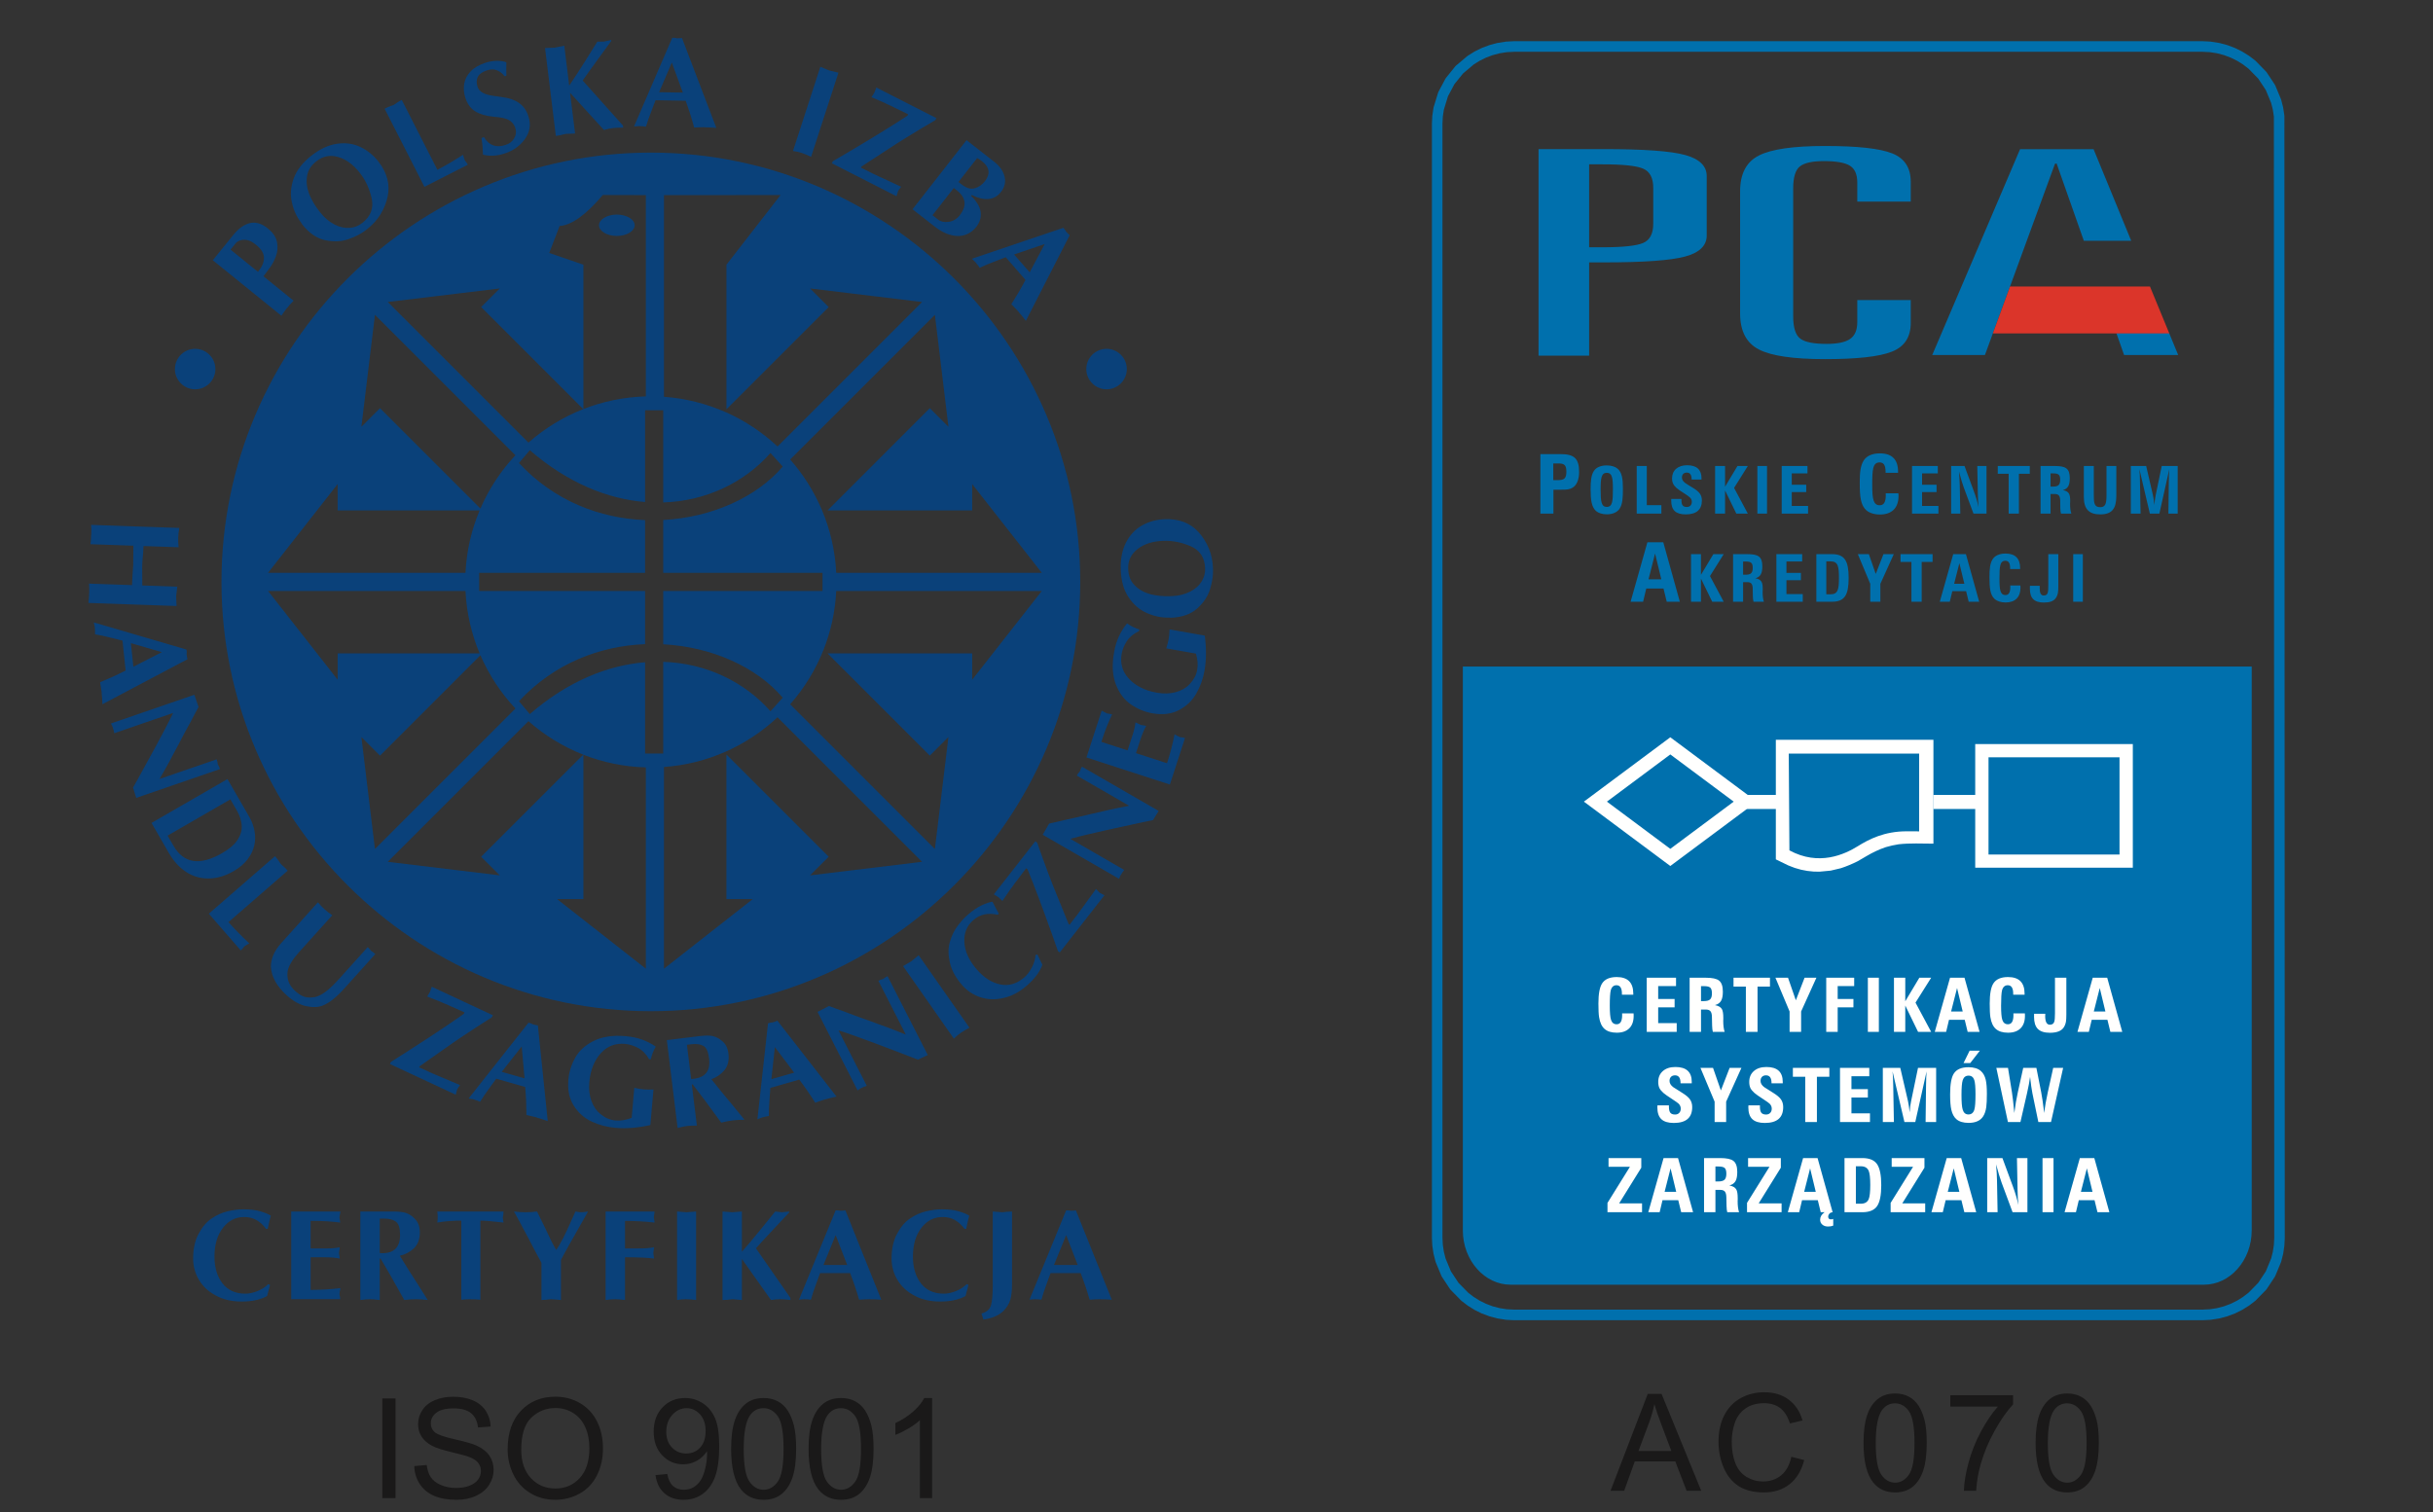 <?xml version="1.0" encoding="UTF-8"?>
<!-- Generated by Pixelmator Pro 3.6.8 -->
<svg width="193" height="120" viewBox="0 0 193 120" xmlns="http://www.w3.org/2000/svg">
    <rect x="0" y="0" width="193" height="120" fill="#333333" stroke="none"/>
    <g id="Group">
        <path id="Path-copy-18" fill="#0a417a" fill-rule="evenodd" stroke="none" d="M 22.32 25.052 L 16.882 20.648 L 18.5 18.651 C 18.945 18.101 19.41 17.78 19.896 17.685 C 20.104 17.65 20.318 17.664 20.537 17.728 C 20.757 17.792 20.974 17.911 21.189 18.085 L 21.285 18.163 C 21.659 18.466 21.886 18.805 21.968 19.178 C 22.054 19.591 22.023 19.983 21.876 20.361 C 21.808 20.54 21.728 20.715 21.634 20.885 C 21.541 21.056 21.44 21.208 21.332 21.342 L 20.901 21.923 L 23.288 23.856 L 22.983 24.186 L 22.89 24.301 C 22.867 24.33 22.844 24.358 22.821 24.387 C 22.789 24.416 22.766 24.438 22.756 24.451 L 22.573 24.692 Z M 20.466 21.571 C 20.777 21.186 20.935 20.824 20.937 20.484 C 20.942 20.308 20.895 20.133 20.797 19.96 C 20.698 19.785 20.542 19.613 20.328 19.44 L 20.282 19.403 C 20.057 19.221 19.847 19.105 19.651 19.058 C 19.421 19.009 19.223 19.013 19.059 19.073 C 18.894 19.131 18.773 19.207 18.698 19.299 L 18.288 19.806 Z M 23.888 17.665 C 23.706 17.432 23.553 17.178 23.431 16.906 C 23.308 16.633 23.214 16.338 23.148 16.023 C 23.016 15.427 23.066 14.804 23.301 14.152 C 23.535 13.499 24.004 12.897 24.71 12.345 C 25.38 11.821 26.051 11.509 26.721 11.409 C 27.393 11.309 28.009 11.39 28.571 11.654 C 29.134 11.918 29.615 12.305 30.016 12.818 C 30.711 13.708 30.956 14.637 30.75 15.602 C 30.641 16.098 30.452 16.568 30.183 17.007 C 29.914 17.448 29.554 17.843 29.104 18.195 L 29.022 18.259 C 28.661 18.541 28.202 18.779 27.645 18.975 C 27.088 19.171 26.474 19.199 25.804 19.06 C 25.474 18.991 25.15 18.85 24.839 18.637 C 24.528 18.423 24.233 18.14 23.957 17.787 Z M 28.546 13.721 C 28.032 13.062 27.46 12.641 26.827 12.458 C 26.196 12.276 25.629 12.381 25.127 12.773 L 25.111 12.785 C 24.889 12.958 24.717 13.143 24.595 13.337 C 24.473 13.532 24.393 13.745 24.357 13.98 C 24.282 14.427 24.339 14.901 24.528 15.402 C 24.721 15.87 24.98 16.313 25.307 16.732 L 25.403 16.854 C 25.567 17.063 25.744 17.248 25.935 17.411 C 26.127 17.571 26.329 17.708 26.541 17.816 C 26.939 18.019 27.33 18.108 27.712 18.083 C 28.095 18.058 28.436 17.927 28.737 17.692 C 29.399 17.175 29.649 16.531 29.488 15.759 C 29.401 15.372 29.279 15.01 29.126 14.672 C 28.971 14.334 28.778 14.017 28.546 13.721 Z M 30.51 8.625 C 30.65 8.554 30.796 8.489 30.952 8.429 C 31.068 8.388 31.155 8.356 31.211 8.335 L 31.418 8.203 L 31.553 8.107 L 31.713 8.012 L 31.872 7.932 L 34.696 13.473 C 35.279 13.176 35.958 12.779 36.732 12.28 C 36.747 12.347 36.768 12.418 36.792 12.495 C 36.816 12.573 36.842 12.649 36.869 12.725 C 36.916 12.779 36.96 12.837 37.004 12.896 C 37.048 12.956 37.083 13.015 37.112 13.07 L 33.669 14.824 Z M 38.197 10.946 L 38.391 10.883 C 38.788 11.535 39.351 11.743 40.08 11.506 L 40.142 11.486 C 40.43 11.393 40.644 11.221 40.787 10.973 C 40.938 10.707 40.967 10.432 40.873 10.144 C 40.785 9.872 40.613 9.664 40.356 9.517 C 40.093 9.382 39.699 9.298 39.179 9.265 C 38.559 9.205 38.068 9.063 37.703 8.838 C 37.339 8.615 37.076 8.255 36.914 7.759 C 36.794 7.387 36.763 7.018 36.824 6.65 C 36.884 6.284 37.056 5.954 37.336 5.661 C 37.615 5.37 38.011 5.142 38.518 4.977 C 38.793 4.887 39.081 4.837 39.381 4.827 C 39.705 4.823 39.966 4.862 40.168 4.943 L 40.167 5.164 L 40.16 5.453 C 40.157 5.538 40.157 5.649 40.164 5.783 C 40.167 5.871 40.17 5.945 40.172 6.006 L 40.026 6.053 C 39.895 5.858 39.701 5.702 39.444 5.586 C 39.212 5.484 38.947 5.481 38.646 5.579 L 38.609 5.591 C 38.258 5.705 38.024 5.872 37.906 6.091 C 37.79 6.311 37.783 6.579 37.887 6.9 C 38.004 7.262 38.394 7.493 39.054 7.593 L 39.891 7.714 C 40.958 7.855 41.628 8.344 41.899 9.176 L 41.923 9.252 C 42.029 9.577 42.056 9.89 42.004 10.193 C 41.952 10.494 41.824 10.782 41.62 11.058 C 41.227 11.588 40.708 11.957 40.059 12.167 L 40.003 12.186 C 39.702 12.283 39.412 12.338 39.132 12.351 C 38.852 12.363 38.579 12.337 38.314 12.273 C 38.298 11.776 38.26 11.333 38.197 10.946 Z M 43.236 3.813 L 44.01 3.779 L 44.763 3.626 L 45.152 6.795 C 45.529 6.24 45.939 5.611 46.382 4.908 L 47.383 3.304 L 47.91 3.3 L 48.48 3.17 L 48.49 3.249 C 47.915 4.035 47.563 4.517 47.435 4.694 C 47.264 4.926 47.014 5.274 46.679 5.739 C 46.476 6.023 46.324 6.238 46.222 6.388 L 49.415 9.959 L 49.436 10.128 C 49.322 10.125 49.187 10.126 49.035 10.132 C 48.882 10.137 48.753 10.146 48.647 10.159 C 48.415 10.188 48.17 10.24 47.908 10.315 L 45.222 7.363 L 45.619 10.596 L 45.23 10.61 L 44.87 10.623 C 44.666 10.676 44.52 10.711 44.432 10.73 C 44.343 10.75 44.23 10.767 44.092 10.784 Z M 50.294 10.035 L 53.326 3 L 53.53 3.003 L 53.62 3.02 L 53.699 3.037 C 53.805 3.039 53.892 3.037 53.96 3.031 C 54.03 3.026 54.074 3.02 54.098 3.014 L 56.823 10.149 L 56.3 10.111 L 56.127 10.108 C 56.083 10.107 56.041 10.106 56.001 10.106 C 55.948 10.098 55.913 10.094 55.892 10.093 L 55.569 10.098 L 55.065 10.118 C 54.965 9.747 54.86 9.392 54.752 9.05 C 54.643 8.707 54.523 8.356 54.39 7.995 L 52.004 7.953 L 51.884 8.266 L 51.76 8.586 L 51.681 8.794 L 51.571 9.091 L 51.435 9.453 C 51.358 9.669 51.294 9.871 51.241 10.051 L 50.977 10.018 L 50.873 10.016 C 50.832 10.015 50.786 10.011 50.734 10.004 L 50.558 10.011 Z M 54.167 7.348 L 53.294 4.962 L 52.285 7.315 Z M 65.075 5.299 L 65.773 5.588 L 66.511 5.765 L 64.341 12.444 C 64.243 12.394 64.121 12.339 63.978 12.279 C 63.835 12.219 63.711 12.171 63.603 12.136 C 63.378 12.063 63.146 12.011 62.905 11.978 Z M 69.518 6.945 L 74.278 9.371 L 74.195 9.534 C 73.33 10.04 72.547 10.511 71.844 10.947 C 71.454 11.185 70.887 11.549 70.142 12.037 L 69.672 12.345 L 68.997 12.783 L 68.34 13.214 L 68.295 13.303 L 68.73 13.516 L 69.177 13.743 C 69.275 13.793 69.437 13.87 69.661 13.972 C 69.887 14.076 70.004 14.13 70.012 14.134 L 71.482 14.817 L 71.247 15.143 L 71.189 15.337 L 71.119 15.57 L 65.986 12.955 L 66.069 12.791 C 66.449 12.571 66.859 12.331 67.296 12.073 C 67.787 11.784 68.336 11.454 68.944 11.085 C 69.48 10.759 69.821 10.55 69.968 10.46 C 70.341 10.23 70.68 10.018 70.983 9.827 C 71.174 9.709 71.507 9.493 71.982 9.183 L 72.04 9.068 C 71.887 8.99 71.723 8.908 71.548 8.823 C 71.373 8.738 71.19 8.65 70.998 8.56 C 70.97 8.546 70.924 8.522 70.855 8.488 C 70.787 8.453 70.731 8.424 70.687 8.402 L 70.354 8.255 L 70.154 8.153 L 69.129 7.709 L 69.358 7.356 Z M 72.388 16.604 L 76.672 11.121 L 78.858 12.829 C 79.305 13.178 79.581 13.571 79.687 14.007 C 79.792 14.444 79.701 14.847 79.414 15.216 L 79.401 15.232 C 79.14 15.567 78.812 15.754 78.421 15.791 C 78.029 15.828 77.585 15.723 77.09 15.474 L 77.028 15.552 C 77.133 15.634 77.231 15.734 77.325 15.853 C 77.419 15.974 77.51 16.108 77.6 16.258 C 77.751 16.524 77.818 16.81 77.801 17.12 C 77.782 17.427 77.665 17.722 77.446 18.002 C 77.217 18.295 76.931 18.503 76.59 18.628 C 76.251 18.75 75.877 18.76 75.468 18.657 C 75.038 18.556 74.604 18.335 74.166 17.993 Z M 76.131 17.082 C 76.713 16.337 76.634 15.676 75.896 15.099 L 75.66 14.915 L 73.972 17.076 L 74.423 17.428 C 74.631 17.59 74.908 17.647 75.257 17.601 C 75.607 17.553 75.897 17.381 76.131 17.082 Z M 78.126 14.382 C 78.582 13.798 78.504 13.266 77.892 12.788 C 77.809 12.724 77.75 12.68 77.708 12.652 C 77.669 12.625 77.604 12.59 77.514 12.542 L 76.032 14.439 L 76.103 14.495 L 76.162 14.541 L 76.208 14.578 C 76.329 14.672 76.424 14.738 76.495 14.776 C 76.788 14.968 77.082 15.016 77.377 14.921 C 77.669 14.826 77.919 14.646 78.126 14.382 Z M 77.092 20.532 L 84.349 18.077 L 84.483 18.232 L 84.53 18.309 L 84.571 18.379 C 84.64 18.459 84.7 18.523 84.749 18.569 C 84.8 18.617 84.835 18.647 84.855 18.66 L 81.376 25.46 L 81.054 25.046 L 80.94 24.915 C 80.911 24.881 80.885 24.85 80.858 24.82 C 80.828 24.776 80.808 24.746 80.794 24.731 L 80.575 24.494 L 80.223 24.133 C 80.431 23.81 80.625 23.495 80.807 23.185 C 80.989 22.874 81.169 22.55 81.349 22.21 L 79.783 20.409 L 79.471 20.529 L 79.149 20.651 L 78.942 20.732 L 78.647 20.849 L 78.288 20.99 C 78.076 21.077 77.883 21.164 77.713 21.246 L 77.561 21.027 L 77.493 20.949 C 77.466 20.918 77.439 20.881 77.409 20.837 L 77.286 20.711 Z M 81.68 21.611 L 82.87 19.366 L 80.445 20.191 Z"/>
        <path id="Path-copy-17" fill="#0a417a" fill-rule="evenodd" stroke="none" d="M 7.23 41.646 L 14.223 41.89 C 14.172 42.164 14.145 42.414 14.137 42.644 C 14.128 42.884 14.138 43.143 14.169 43.422 L 11.386 43.325 L 11.366 43.668 L 11.343 44.016 L 11.32 44.245 L 11.291 44.623 L 11.279 44.971 L 11.287 46.453 L 14.06 46.55 L 13.974 47.304 L 13.989 47.684 L 14.006 48.083 L 7.014 47.839 L 7.059 47.377 L 7.064 47.233 C 7.065 47.196 7.066 47.161 7.068 47.128 C 7.075 47.089 7.08 47.06 7.08 47.043 L 7.081 46.746 L 7.067 46.306 L 10.472 46.425 C 10.482 46.133 10.495 45.864 10.512 45.619 C 10.529 45.372 10.547 45.113 10.567 44.838 C 10.569 44.769 10.57 44.534 10.572 44.136 C 10.573 43.736 10.575 43.457 10.581 43.297 L 7.176 43.179 L 7.219 42.782 L 7.225 42.607 C 7.227 42.564 7.229 42.522 7.229 42.483 C 7.238 42.437 7.242 42.403 7.243 42.383 L 7.246 42.026 Z M 7.441 49.386 L 14.794 51.538 L 14.815 51.741 L 14.809 51.832 L 14.802 51.913 C 14.813 52.018 14.826 52.103 14.84 52.17 C 14.854 52.239 14.865 52.282 14.874 52.305 L 8.124 55.879 L 8.098 55.356 L 8.08 55.183 C 8.075 55.139 8.071 55.098 8.066 55.058 C 8.068 55.005 8.068 54.969 8.066 54.949 L 8.021 54.629 L 7.94 54.131 C 8.296 53.986 8.636 53.839 8.962 53.691 C 9.29 53.54 9.623 53.378 9.966 53.202 L 9.716 50.828 L 9.391 50.748 L 9.058 50.664 L 8.842 50.611 L 8.534 50.538 L 8.158 50.447 C 7.934 50.397 7.726 50.357 7.54 50.327 L 7.541 50.061 L 7.531 49.957 C 7.526 49.917 7.525 49.871 7.526 49.818 L 7.498 49.645 Z M 10.58 52.902 L 12.843 51.744 L 10.383 51.03 Z M 8.801 57.404 L 15.417 55.126 L 15.749 56.093 C 15.715 56.153 15.634 56.3 15.511 56.532 C 15.406 56.73 15.265 56.998 15.087 57.336 C 14.869 57.735 14.749 57.956 14.725 57.999 C 14.594 58.24 14.494 58.425 14.427 58.554 C 14.383 58.64 14.305 58.79 14.197 59.002 L 13.714 59.9 L 13.422 60.454 C 13.302 60.675 13.204 60.851 13.129 60.983 C 13.027 61.165 12.869 61.44 12.655 61.809 L 17.181 60.251 L 17.244 60.434 L 17.272 60.64 L 17.387 60.849 L 17.413 60.924 C 17.418 60.939 17.424 60.956 17.431 60.976 C 17.438 60.996 17.443 61.012 17.447 61.022 L 10.807 63.309 L 10.552 62.49 C 10.748 62.153 11.045 61.617 11.442 60.887 L 12.345 59.239 L 12.794 58.399 L 13.12 57.787 C 13.231 57.573 13.339 57.363 13.442 57.161 C 13.543 56.957 13.64 56.76 13.733 56.569 L 9.067 58.176 L 9.009 57.918 L 8.981 57.837 C 8.974 57.818 8.968 57.8 8.961 57.781 C 8.96 57.756 8.958 57.741 8.955 57.731 L 8.898 57.598 Z M 12.019 65.295 L 18.045 61.816 L 19.78 64.823 C 19.979 65.167 20.116 65.538 20.19 65.93 C 20.265 66.325 20.257 66.716 20.166 67.107 C 20.077 67.476 19.902 67.836 19.638 68.184 C 19.377 68.534 19.007 68.846 18.53 69.121 C 17.9 69.485 17.273 69.677 16.65 69.7 C 16.001 69.725 15.403 69.573 14.855 69.242 C 14.279 68.888 13.789 68.362 13.385 67.663 Z M 13.296 66.301 L 13.767 67.117 C 14.575 68.516 15.861 68.707 17.626 67.688 C 18.216 67.347 18.629 66.987 18.865 66.607 C 19.103 66.227 19.205 65.846 19.172 65.466 C 19.141 65.086 19.016 64.706 18.797 64.327 L 18.276 63.425 Z M 21.817 67.932 C 21.919 68.05 22.018 68.176 22.115 68.313 C 22.182 68.417 22.234 68.492 22.268 68.542 L 22.447 68.711 L 22.572 68.819 L 22.703 68.951 L 22.819 69.085 L 18.125 73.166 C 18.555 73.66 19.104 74.223 19.776 74.853 C 19.715 74.884 19.651 74.921 19.582 74.963 C 19.512 75.005 19.444 75.049 19.377 75.094 C 19.336 75.152 19.291 75.209 19.244 75.266 C 19.196 75.323 19.148 75.371 19.101 75.413 L 16.566 72.497 Z M 22.314 74.821 L 25.22 71.593 C 25.397 71.808 25.572 71.99 25.743 72.144 C 25.92 72.304 26.125 72.463 26.36 72.62 L 23.733 75.536 C 23.201 76.127 22.895 76.632 22.819 77.05 C 22.73 77.664 22.926 78.186 23.402 78.615 L 23.45 78.658 C 23.692 78.875 23.928 79.019 24.158 79.092 C 24.389 79.162 24.665 79.168 24.986 79.11 C 25.484 79.014 26.111 78.546 26.863 77.71 L 29.169 75.149 L 29.314 75.293 L 29.437 75.446 L 29.617 75.566 L 29.684 75.627 C 29.698 75.639 29.714 75.654 29.732 75.67 C 29.753 75.68 29.768 75.688 29.775 75.695 L 27.292 78.453 C 26.42 79.422 25.664 79.905 25.027 79.904 C 24.804 79.913 24.56 79.89 24.294 79.834 C 24.065 79.789 23.81 79.693 23.528 79.545 C 23.265 79.397 23.006 79.209 22.755 78.983 C 21.96 78.268 21.539 77.513 21.49 76.719 C 21.484 76.071 21.759 75.438 22.314 74.821 Z M 34.251 78.293 L 39.093 80.552 L 39.016 80.718 C 38.17 81.254 37.403 81.751 36.716 82.211 C 36.334 82.463 35.78 82.846 35.053 83.36 L 34.594 83.685 L 33.934 84.146 L 33.294 84.599 L 33.251 84.69 L 33.694 84.887 L 34.148 85.099 C 34.249 85.146 34.412 85.217 34.64 85.312 C 34.869 85.407 34.988 85.457 34.996 85.461 L 36.489 86.092 L 36.266 86.426 L 36.214 86.622 L 36.153 86.858 L 30.932 84.423 L 31.009 84.256 C 31.381 84.023 31.783 83.769 32.21 83.496 C 32.69 83.189 33.228 82.841 33.823 82.451 C 34.347 82.107 34.681 81.885 34.824 81.791 C 35.189 81.548 35.52 81.324 35.817 81.123 C 36.003 80.997 36.328 80.77 36.792 80.444 L 36.846 80.327 C 36.69 80.255 36.523 80.178 36.346 80.1 C 36.168 80.02 35.982 79.939 35.787 79.855 C 35.759 79.843 35.711 79.821 35.642 79.788 C 35.573 79.756 35.516 79.729 35.471 79.708 L 35.133 79.573 L 34.929 79.478 L 33.889 79.07 L 34.106 78.71 Z M 37.175 87.156 L 41.924 81.145 L 42.121 81.201 L 42.203 81.241 L 42.275 81.277 C 42.377 81.306 42.461 81.327 42.528 81.339 C 42.597 81.352 42.641 81.358 42.666 81.358 L 43.451 88.956 L 42.956 88.783 L 42.789 88.735 C 42.747 88.723 42.708 88.712 42.668 88.701 C 42.62 88.68 42.587 88.667 42.567 88.661 L 42.254 88.582 L 41.762 88.471 C 41.76 88.087 41.752 87.716 41.736 87.358 C 41.719 86.998 41.694 86.628 41.659 86.245 L 39.365 85.587 L 39.169 85.858 L 38.965 86.136 L 38.836 86.316 L 38.652 86.575 L 38.428 86.889 C 38.297 87.077 38.183 87.255 38.085 87.417 L 37.839 87.316 L 37.738 87.287 C 37.699 87.276 37.656 87.26 37.607 87.239 L 37.436 87.201 Z M 41.611 85.562 L 41.385 83.031 L 39.802 85.044 Z M 45.086 85.677 C 45.14 85.052 45.325 84.463 45.64 83.907 C 45.942 83.363 46.427 82.925 47.096 82.591 C 47.426 82.425 47.802 82.311 48.22 82.245 C 48.639 82.181 49.095 82.17 49.589 82.213 L 49.712 82.224 C 50.559 82.298 51.327 82.57 52.016 83.04 C 51.834 83.364 51.704 83.7 51.627 84.05 L 51.488 84.038 C 51.255 83.629 50.963 83.332 50.616 83.148 C 50.269 82.964 49.921 82.857 49.574 82.826 C 48.824 82.761 48.196 82.996 47.693 83.532 C 47.436 83.803 47.224 84.134 47.06 84.526 C 46.896 84.918 46.793 85.357 46.751 85.843 L 46.745 85.908 C 46.699 86.429 46.758 86.914 46.918 87.358 C 47.079 87.8 47.328 88.157 47.665 88.421 C 47.84 88.562 48.023 88.672 48.219 88.754 C 48.413 88.835 48.616 88.885 48.827 88.904 C 49.042 88.923 49.255 88.914 49.461 88.877 C 49.668 88.839 49.883 88.78 50.107 88.697 L 50.315 86.311 C 50.586 86.374 50.835 86.416 51.063 86.436 C 51.299 86.456 51.556 86.458 51.837 86.444 L 51.59 89.267 C 50.595 89.489 49.674 89.563 48.827 89.489 C 48.165 89.431 47.541 89.267 46.953 88.997 C 46.365 88.728 45.888 88.31 45.524 87.743 C 45.161 87.177 45.015 86.489 45.086 85.677 Z M 53.753 89.498 L 52.897 82.528 L 55.448 82.215 C 55.935 82.155 56.296 82.152 56.535 82.206 C 56.798 82.272 57.031 82.39 57.236 82.562 C 57.544 82.785 57.727 83.129 57.784 83.594 C 57.85 84.135 57.743 84.576 57.465 84.916 C 57.174 85.251 56.831 85.488 56.432 85.631 L 57.304 86.714 C 57.78 87.298 58.061 87.636 58.146 87.729 L 58.525 88.194 L 59.057 88.847 C 58.686 88.85 58.379 88.865 58.138 88.895 C 57.855 88.929 57.547 88.989 57.212 89.074 C 56.685 88.345 56.25 87.753 55.906 87.296 L 55.373 86.595 L 54.948 86.039 L 54.879 86.048 L 55.28 89.311 C 54.952 89.308 54.694 89.317 54.511 89.34 C 54.411 89.352 54.302 89.37 54.182 89.396 C 54.06 89.421 53.918 89.454 53.753 89.498 Z M 54.826 85.612 L 55.039 85.597 C 55.965 85.482 56.369 84.947 56.251 83.988 C 56.187 83.46 56.038 83.127 55.803 82.988 C 55.568 82.851 55.25 82.806 54.848 82.855 L 54.492 82.899 Z M 60.082 88.81 L 60.924 81.196 L 61.12 81.14 L 61.211 81.13 L 61.292 81.122 C 61.393 81.093 61.476 81.066 61.54 81.041 C 61.604 81.015 61.645 80.996 61.666 80.983 L 66.358 87.01 L 65.847 87.127 L 65.68 87.175 C 65.638 87.187 65.599 87.198 65.56 87.209 C 65.507 87.217 65.472 87.224 65.452 87.229 L 65.144 87.328 L 64.668 87.495 C 64.464 87.17 64.26 86.86 64.057 86.565 C 63.852 86.268 63.634 85.968 63.402 85.662 L 61.108 86.319 L 61.085 86.653 L 61.06 86.996 L 61.045 87.218 L 61.027 87.535 L 61.002 87.92 C 60.992 88.149 60.989 88.36 60.992 88.549 L 60.729 88.594 L 60.629 88.623 C 60.59 88.634 60.545 88.644 60.492 88.651 L 60.327 88.71 Z M 62.999 85.108 L 61.466 83.081 L 61.19 85.627 Z M 68.029 86.52 L 64.852 80.286 L 65.762 79.822 C 65.827 79.848 65.983 79.908 66.231 79.997 C 66.442 80.073 66.727 80.176 67.086 80.305 C 67.511 80.465 67.747 80.553 67.793 80.572 C 68.05 80.667 68.247 80.74 68.384 80.789 C 68.475 80.821 68.635 80.876 68.86 80.955 L 69.816 81.307 L 70.405 81.52 C 70.641 81.608 70.828 81.68 70.97 81.736 C 71.165 81.812 71.459 81.929 71.854 82.091 L 69.681 77.825 L 69.853 77.737 L 70.054 77.681 L 70.244 77.538 L 70.315 77.502 C 70.329 77.495 70.346 77.486 70.364 77.477 C 70.384 77.467 70.399 77.46 70.408 77.455 L 73.596 83.712 L 72.821 84.078 C 72.461 83.932 71.888 83.712 71.11 83.42 L 69.352 82.755 L 68.458 82.428 L 67.806 82.19 C 67.578 82.109 67.356 82.032 67.141 81.958 C 66.925 81.887 66.717 81.818 66.515 81.753 L 68.756 86.15 L 68.508 86.244 L 68.432 86.282 C 68.414 86.291 68.397 86.3 68.379 86.309 C 68.355 86.314 68.34 86.318 68.331 86.322 L 68.206 86.397 Z M 71.638 76.658 L 72.289 76.275 L 72.875 75.792 L 76.903 81.544 C 76.804 81.593 76.686 81.656 76.553 81.735 C 76.419 81.813 76.306 81.884 76.213 81.949 C 76.019 82.084 75.838 82.238 75.667 82.41 Z M 76.314 78.156 C 76.056 77.858 75.846 77.559 75.685 77.26 C 75.523 76.961 75.412 76.664 75.35 76.37 C 75.212 75.781 75.208 75.248 75.339 74.771 C 75.47 74.295 75.664 73.879 75.923 73.523 C 76.056 73.342 76.191 73.173 76.328 73.018 C 76.467 72.864 76.61 72.72 76.762 72.589 C 77.167 72.236 77.543 71.982 77.888 71.824 C 78.233 71.667 78.514 71.573 78.73 71.545 C 78.841 71.773 79.008 72.089 79.231 72.494 L 79.134 72.579 C 78.374 72.413 77.743 72.547 77.241 72.983 L 77.192 73.025 C 76.699 73.454 76.468 74.02 76.498 74.724 C 76.529 75.467 76.858 76.199 77.485 76.922 C 78.055 77.578 78.679 77.974 79.358 78.112 C 80.035 78.248 80.675 78.055 81.277 77.532 C 81.487 77.349 81.677 77.096 81.849 76.77 C 82.021 76.446 82.118 76.116 82.141 75.779 L 82.288 75.729 L 82.69 76.546 C 82.493 77.105 82.081 77.657 81.455 78.201 C 80.859 78.72 80.242 79.046 79.605 79.184 C 78.967 79.337 78.359 79.319 77.78 79.13 C 77.202 78.938 76.714 78.615 76.314 78.156 Z M 78.839 70.96 L 82.129 66.75 L 82.274 66.863 C 82.605 67.808 82.918 68.667 83.211 69.44 C 83.371 69.869 83.619 70.494 83.956 71.319 L 84.17 71.839 L 84.47 72.585 L 84.768 73.312 L 84.847 73.374 L 85.139 72.987 L 85.448 72.592 C 85.516 72.504 85.621 72.361 85.765 72.16 C 85.91 71.958 85.985 71.853 85.991 71.847 L 86.941 70.534 L 87.217 70.827 L 87.396 70.921 L 87.612 71.034 L 84.065 75.573 L 83.92 75.46 C 83.776 75.045 83.619 74.597 83.449 74.119 C 83.259 73.582 83.04 72.981 82.794 72.313 C 82.576 71.725 82.436 71.349 82.376 71.188 C 82.221 70.778 82.077 70.405 81.948 70.071 C 81.868 69.861 81.72 69.493 81.506 68.969 L 81.405 68.889 C 81.299 69.024 81.187 69.17 81.071 69.325 C 80.953 69.481 80.832 69.644 80.707 69.815 C 80.688 69.839 80.656 69.881 80.608 69.941 C 80.562 70.001 80.523 70.051 80.492 70.09 L 80.284 70.389 L 80.146 70.566 L 79.515 71.488 L 79.212 71.196 Z M 88.772 69.73 L 82.713 66.232 L 83.223 65.347 C 83.292 65.334 83.456 65.299 83.712 65.239 C 83.93 65.188 84.225 65.119 84.597 65.032 C 85.04 64.934 85.286 64.879 85.334 64.87 C 85.602 64.811 85.807 64.764 85.949 64.73 C 86.042 64.708 86.207 64.667 86.438 64.61 L 87.432 64.385 L 88.042 64.243 C 88.288 64.188 88.484 64.147 88.633 64.117 C 88.838 64.074 89.149 64.012 89.568 63.933 L 85.422 61.539 L 85.519 61.371 L 85.657 61.215 L 85.738 60.991 L 85.778 60.922 C 85.786 60.909 85.795 60.893 85.806 60.875 C 85.817 60.856 85.825 60.841 85.83 60.832 L 91.912 64.344 L 91.462 65.073 C 91.079 65.146 90.48 65.273 89.668 65.452 L 87.831 65.852 L 86.904 66.065 L 86.228 66.22 C 85.993 66.277 85.764 66.333 85.543 66.388 C 85.323 66.446 85.111 66.502 84.907 66.557 L 89.18 69.024 L 89.023 69.238 L 88.981 69.311 C 88.971 69.329 88.961 69.345 88.951 69.363 C 88.933 69.38 88.923 69.391 88.917 69.4 L 88.854 69.531 Z M 92.802 62.249 L 86.185 60.099 L 87.391 56.386 L 87.801 56.602 L 88.219 56.676 C 87.925 57.299 87.676 57.922 87.474 58.545 L 87.37 58.866 L 89.446 59.541 L 89.855 58.282 C 89.98 57.895 90.051 57.575 90.068 57.319 L 90.17 57.361 L 90.265 57.403 L 90.369 57.458 L 90.508 57.525 C 90.58 57.531 90.653 57.54 90.728 57.552 C 90.802 57.563 90.868 57.579 90.924 57.598 C 90.764 57.865 90.604 58.246 90.444 58.74 L 90.113 59.758 L 92.575 60.558 C 92.818 59.813 93.018 59.048 93.174 58.265 C 93.353 58.369 93.497 58.443 93.604 58.488 C 93.672 58.493 93.742 58.501 93.813 58.511 C 93.882 58.523 93.945 58.537 94.002 58.555 Z M 91.426 56.599 C 90.808 56.49 90.237 56.255 89.711 55.893 C 89.196 55.544 88.801 55.023 88.526 54.327 C 88.39 53.984 88.309 53.6 88.28 53.177 C 88.253 52.755 88.282 52.299 88.368 51.812 L 88.389 51.689 C 88.537 50.852 88.875 50.111 89.403 49.465 C 89.709 49.675 90.033 49.834 90.375 49.941 L 90.351 50.078 C 89.923 50.275 89.602 50.54 89.388 50.87 C 89.175 51.2 89.037 51.536 88.977 51.879 C 88.846 52.621 89.026 53.267 89.516 53.814 C 89.763 54.094 90.075 54.334 90.451 54.531 C 90.827 54.729 91.256 54.87 91.737 54.955 L 91.8 54.966 C 92.316 55.057 92.804 55.041 93.26 54.92 C 93.715 54.798 94.092 54.582 94.384 54.269 C 94.539 54.106 94.665 53.933 94.763 53.745 C 94.862 53.559 94.93 53.362 94.967 53.153 C 95.004 52.94 95.014 52.728 94.996 52.52 C 94.976 52.31 94.935 52.091 94.872 51.861 L 92.513 51.444 C 92.599 51.18 92.663 50.936 92.703 50.71 C 92.744 50.477 92.768 50.221 92.778 49.94 L 95.569 50.432 C 95.703 51.443 95.697 52.367 95.55 53.204 C 95.434 53.859 95.217 54.466 94.896 55.029 C 94.576 55.59 94.119 56.029 93.522 56.342 C 92.927 56.654 92.228 56.74 91.426 56.599 Z M 92.725 48.999 C 92.43 49.01 92.135 48.984 91.844 48.923 C 91.55 48.862 91.256 48.765 90.962 48.633 C 90.403 48.39 89.928 47.983 89.538 47.41 C 89.148 46.837 88.937 46.103 88.905 45.207 C 88.875 44.358 89.017 43.632 89.33 43.031 C 89.643 42.428 90.071 41.977 90.616 41.678 C 91.16 41.378 91.756 41.216 92.407 41.193 C 93.535 41.154 94.43 41.502 95.09 42.236 C 95.428 42.615 95.697 43.045 95.894 43.521 C 96.092 43.997 96.2 44.521 96.22 45.091 L 96.224 45.195 C 96.24 45.654 96.162 46.165 95.994 46.73 C 95.825 47.296 95.487 47.809 94.981 48.27 C 94.73 48.496 94.427 48.675 94.071 48.802 C 93.715 48.928 93.312 48.999 92.866 49.015 Z M 92.273 42.913 C 91.437 42.942 90.761 43.157 90.241 43.562 C 89.723 43.964 89.474 44.485 89.496 45.122 L 89.497 45.143 C 89.506 45.423 89.554 45.671 89.64 45.884 C 89.726 46.097 89.851 46.287 90.021 46.454 C 90.338 46.778 90.755 47.01 91.271 47.152 C 91.764 47.271 92.274 47.322 92.805 47.303 L 92.96 47.298 C 93.225 47.288 93.479 47.254 93.724 47.194 C 93.967 47.133 94.195 47.05 94.408 46.942 C 94.805 46.74 95.107 46.476 95.312 46.152 C 95.516 45.827 95.611 45.475 95.598 45.093 C 95.568 44.254 95.195 43.673 94.476 43.349 C 94.111 43.192 93.747 43.077 93.384 43.003 C 93.019 42.929 92.649 42.899 92.273 42.913"/>
        <path id="Path-copy-16" fill="#0a417a" fill-rule="evenodd" stroke="none" d="M 87.778 27.677 C 88.663 27.677 89.385 28.399 89.385 29.284 C 89.385 30.169 88.663 30.89 87.778 30.89 C 86.894 30.89 86.172 30.169 86.172 29.284 C 86.172 28.399 86.894 27.677 87.778 27.677"/>
        <path id="Path-copy-15" fill="#0a417a" fill-rule="evenodd" stroke="none" d="M 15.481 27.677 C 16.365 27.677 17.087 28.399 17.087 29.284 C 17.087 30.169 16.365 30.89 15.481 30.89 C 14.596 30.89 13.874 30.169 13.874 29.284 C 13.874 28.399 14.596 27.677 15.481 27.677"/>
        <path id="Path-copy-14" fill="#0a417a" fill-rule="evenodd" stroke="none" d="M 51.63 12.109 C 70.39 12.109 85.691 27.41 85.691 46.17 C 85.691 64.93 70.39 80.232 51.63 80.232 C 32.87 80.232 17.569 64.93 17.569 46.17 C 17.569 27.41 32.87 12.109 51.63 12.109 Z M 42.027 35.72 C 45.041 38.328 48.211 39.594 51.172 39.831 L 51.172 32.552 L 52.61 32.552 L 52.61 39.866 C 56.021 39.757 59.058 38.279 61.12 35.943 L 62.091 37.018 C 60.022 39.456 56.449 41.055 52.61 41.258 L 52.61 45.451 L 65.248 45.451 L 65.248 46.889 L 52.61 46.889 L 52.61 51.119 C 56.449 51.322 60.022 52.922 62.091 55.36 L 61.12 56.435 C 59.058 54.1 56.021 52.621 52.61 52.512 L 52.61 59.788 L 51.172 59.788 L 51.172 52.546 C 48.211 52.783 45.041 54.051 42.027 56.659 L 41.168 55.64 C 43.968 52.616 47.618 51.249 51.172 51.109 L 51.172 46.889 L 38.011 46.889 L 38.011 45.451 L 51.172 45.451 L 51.172 41.268 C 47.618 41.128 43.968 39.763 41.168 36.739 Z M 30.76 23.961 L 34.748 23.479 L 39.644 22.887 L 38.167 24.363 L 46.265 32.461 C 44.66 33.092 43.192 33.998 41.918 35.119 Z M 38.109 40.35 L 30.145 32.386 L 28.668 33.862 L 29.26 28.967 L 29.743 24.978 L 40.885 36.121 C 39.733 37.353 38.788 38.781 38.109 40.35 Z M 48.931 17.026 C 49.709 17.026 50.345 17.407 50.345 17.874 C 50.345 18.341 49.709 18.722 48.931 18.722 C 48.153 18.722 47.517 18.341 47.517 17.874 C 47.517 17.407 48.153 17.026 48.931 17.026 Z M 57.624 59.865 L 57.624 71.337 L 59.714 71.337 L 55.833 74.381 L 52.671 76.86 L 52.671 60.856 C 54.414 60.732 56.074 60.304 57.599 59.623 C 59.108 58.95 60.485 58.029 61.677 56.913 L 73.144 68.38 L 69.155 68.863 L 64.26 69.455 L 65.737 67.977 Z M 51.233 76.86 L 48.071 74.381 L 44.191 71.338 L 46.28 71.337 L 46.28 59.884 C 47.822 60.488 49.491 60.841 51.233 60.888 Z M 46.28 32.456 L 46.28 21.003 L 43.568 20.07 L 44.393 17.931 C 45.346 17.865 46.488 17.045 47.817 15.472 L 51.233 15.481 L 51.233 31.452 C 49.491 31.499 47.822 31.851 46.28 32.456 Z M 82.642 46.889 L 80.163 50.051 L 77.119 53.931 L 77.119 51.843 L 65.646 51.843 L 73.759 59.955 L 75.236 58.478 L 74.644 63.374 L 74.161 67.363 L 62.679 55.881 C 63.8 54.606 64.706 53.139 65.338 51.534 C 65.909 50.082 66.256 48.52 66.335 46.889 Z M 38.047 51.843 L 26.785 51.843 L 26.785 53.931 L 23.742 50.051 L 21.262 46.889 L 36.925 46.889 C 37.01 48.637 37.401 50.305 38.047 51.843 Z M 21.263 45.451 L 23.742 42.289 L 26.784 38.409 L 26.785 40.497 L 38.047 40.497 C 37.401 42.035 37.01 43.704 36.925 45.451 Z M 74.161 24.978 L 74.644 28.967 L 75.236 33.862 L 73.759 32.386 L 65.647 40.498 L 77.119 40.498 L 77.119 38.409 L 80.163 42.289 L 82.642 45.451 L 66.335 45.451 C 66.25 43.704 65.859 42.036 65.213 40.498 L 65.214 40.498 C 64.59 39.013 63.73 37.651 62.681 36.459 Z M 46.267 59.878 L 38.167 67.977 L 39.644 69.454 L 34.749 68.863 L 30.76 68.38 L 41.92 57.22 C 43.194 58.341 44.662 59.247 46.267 59.878 Z M 29.743 67.363 L 29.26 63.374 L 28.668 58.478 L 30.145 59.955 L 38.11 51.99 C 38.79 53.558 39.734 54.987 40.887 56.218 Z M 57.625 32.476 L 57.625 21.003 L 61.918 15.477 L 52.671 15.481 L 52.671 31.484 C 54.388 31.605 56.048 32.033 57.625 32.727 C 59.125 33.399 60.493 34.317 61.679 35.426 L 73.144 23.961 L 69.156 23.479 L 64.26 22.886 L 65.737 24.364 Z"/>
        <path id="Path-copy-13" fill="#0a417a" fill-rule="evenodd" stroke="none" d="M 15.32 99.862 C 15.32 99.467 15.357 99.104 15.432 98.772 C 15.507 98.441 15.618 98.143 15.764 97.881 C 16.046 97.346 16.393 96.941 16.804 96.668 C 17.215 96.394 17.636 96.207 18.064 96.108 C 18.283 96.059 18.495 96.02 18.701 95.993 C 18.907 95.967 19.109 95.954 19.31 95.954 C 19.847 95.954 20.298 96.008 20.661 96.115 C 21.025 96.224 21.299 96.336 21.481 96.457 C 21.414 96.701 21.333 97.05 21.236 97.502 L 21.107 97.502 C 20.643 96.878 20.078 96.566 19.413 96.566 L 19.349 96.566 C 18.695 96.566 18.149 96.841 17.71 97.392 C 17.246 97.973 17.013 98.742 17.013 99.699 C 17.013 100.567 17.224 101.276 17.645 101.825 C 18.067 102.373 18.677 102.646 19.475 102.646 C 19.753 102.646 20.063 102.58 20.406 102.448 C 20.748 102.315 21.039 102.13 21.277 101.89 L 21.421 101.949 L 21.188 102.83 C 20.673 103.122 20 103.269 19.17 103.269 C 18.38 103.269 17.7 103.111 17.129 102.796 C 16.547 102.493 16.1 102.08 15.788 101.558 C 15.476 101.035 15.32 100.47 15.32 99.862 Z M 23.101 103.085 L 23.101 96.127 L 27.006 96.127 L 26.926 96.584 L 26.986 97.004 C 26.302 96.917 25.633 96.873 24.978 96.873 L 24.64 96.873 L 24.64 99.056 L 25.964 99.056 C 26.37 99.056 26.697 99.024 26.945 98.961 L 26.937 99.071 L 26.926 99.175 L 26.906 99.291 L 26.886 99.444 C 26.902 99.513 26.916 99.587 26.928 99.661 C 26.94 99.734 26.945 99.802 26.945 99.862 C 26.641 99.792 26.23 99.758 25.711 99.758 L 24.64 99.758 L 24.64 102.347 C 25.424 102.347 26.212 102.301 27.006 102.208 C 26.962 102.41 26.937 102.57 26.926 102.685 C 26.943 102.752 26.957 102.821 26.969 102.891 C 26.979 102.961 26.986 103.025 26.986 103.085 Z M 28.584 103.149 L 28.584 96.127 L 31.155 96.127 C 31.646 96.127 32.005 96.168 32.234 96.251 C 32.487 96.348 32.705 96.494 32.887 96.69 C 33.166 96.948 33.305 97.312 33.305 97.781 C 33.305 98.325 33.145 98.75 32.827 99.054 C 32.498 99.35 32.129 99.544 31.716 99.638 L 32.448 100.819 C 32.85 101.456 33.087 101.827 33.161 101.929 L 33.48 102.437 L 33.929 103.149 C 33.56 103.107 33.254 103.085 33.011 103.085 C 32.725 103.085 32.412 103.107 32.069 103.149 C 31.636 102.362 31.275 101.721 30.99 101.227 L 30.546 100.465 L 30.192 99.862 L 30.123 99.862 L 30.123 103.149 C 29.798 103.107 29.541 103.085 29.356 103.085 C 29.256 103.085 29.145 103.09 29.023 103.1 C 28.899 103.111 28.754 103.126 28.584 103.149 Z M 30.123 99.423 L 30.337 99.433 C 31.27 99.433 31.736 98.951 31.736 97.985 C 31.736 97.453 31.629 97.104 31.413 96.938 C 31.197 96.773 30.886 96.69 30.482 96.69 L 30.123 96.69 Z M 36.595 103.124 L 36.595 96.849 C 35.902 96.849 35.266 96.9 34.688 97.004 L 34.698 96.919 L 34.708 96.839 L 34.718 96.731 L 34.717 96.605 L 34.718 96.455 L 34.708 96.311 L 34.698 96.222 L 34.688 96.127 L 39.943 96.127 C 39.943 96.214 39.937 96.294 39.927 96.367 C 39.907 96.472 39.893 96.552 39.883 96.605 L 39.943 97.004 C 39.521 96.955 39.157 96.916 38.851 96.889 C 38.547 96.863 38.297 96.849 38.105 96.849 L 38.105 103.124 L 37.666 103.095 L 37.512 103.095 C 37.476 103.095 37.438 103.095 37.403 103.095 C 37.359 103.088 37.33 103.085 37.313 103.085 L 37.013 103.095 Z M 42.953 100.197 L 42.456 99.279 L 41.928 98.269 L 41.689 97.82 L 41.459 97.392 L 41.325 97.138 C 41.235 96.968 41.15 96.809 41.068 96.659 C 40.987 96.509 40.888 96.332 40.772 96.127 C 41.089 96.166 41.397 96.186 41.699 96.186 C 42.02 96.186 42.321 96.166 42.6 96.127 L 43.243 97.432 L 43.506 97.99 L 43.72 98.434 C 43.79 98.585 43.923 98.833 44.118 99.175 C 44.261 98.986 44.445 98.677 44.667 98.248 C 44.866 97.857 45.073 97.416 45.289 96.924 L 45.648 96.127 C 45.854 96.166 46.007 96.186 46.107 96.186 C 46.219 96.186 46.399 96.166 46.649 96.127 C 45.427 98.266 44.709 99.547 44.497 99.972 L 44.497 103.149 L 44.128 103.115 L 43.7 103.085 C 43.574 103.099 43.446 103.112 43.317 103.128 C 43.188 103.143 43.066 103.149 42.953 103.149 Z M 48.042 103.149 L 48.042 96.127 L 51.926 96.127 L 51.867 96.566 L 51.926 97.004 C 51.175 96.917 50.395 96.873 49.58 96.873 L 49.58 99.056 L 50.672 99.056 C 51.216 99.056 51.621 99.024 51.886 98.961 L 51.857 99.17 L 51.826 99.425 L 51.886 99.862 C 51.418 99.792 50.65 99.758 49.58 99.758 L 49.58 103.149 C 49.235 103.107 48.975 103.085 48.799 103.085 C 48.593 103.085 48.341 103.107 48.042 103.149 Z M 53.709 96.127 L 54.462 96.186 L 55.218 96.127 L 55.218 103.149 C 55.109 103.133 54.977 103.117 54.822 103.105 C 54.667 103.092 54.535 103.085 54.421 103.085 C 54.185 103.085 53.948 103.107 53.709 103.149 Z M 57.315 96.127 L 58.087 96.186 L 58.853 96.127 L 58.853 99.319 C 59.295 98.815 59.778 98.24 60.303 97.596 L 61.493 96.127 L 62.017 96.186 L 62.598 96.127 L 62.598 96.207 C 61.932 96.917 61.524 97.353 61.374 97.513 C 61.177 97.722 60.886 98.036 60.497 98.457 C 60.261 98.714 60.084 98.91 59.965 99.046 L 62.699 102.98 L 62.699 103.149 C 62.586 103.133 62.452 103.117 62.301 103.105 C 62.148 103.092 62.019 103.085 61.912 103.085 C 61.679 103.085 61.429 103.107 61.16 103.149 L 58.853 99.892 L 58.853 103.149 L 58.466 103.115 L 58.107 103.085 C 57.898 103.112 57.748 103.129 57.658 103.138 C 57.568 103.146 57.454 103.149 57.315 103.149 Z M 63.379 103.124 L 66.288 96.037 L 66.492 96.037 L 66.582 96.052 L 66.662 96.067 C 66.767 96.067 66.854 96.064 66.922 96.057 C 66.991 96.051 67.036 96.044 67.06 96.037 L 69.909 103.124 L 69.385 103.095 L 69.212 103.095 C 69.167 103.095 69.127 103.095 69.086 103.095 C 69.033 103.088 68.998 103.085 68.977 103.085 L 68.654 103.095 L 68.151 103.124 C 68.044 102.755 67.933 102.402 67.819 102.062 C 67.704 101.72 67.578 101.372 67.439 101.013 L 65.052 101.013 L 64.938 101.327 L 64.819 101.65 L 64.744 101.859 L 64.639 102.159 L 64.509 102.522 C 64.436 102.74 64.375 102.942 64.326 103.124 L 64.061 103.095 L 63.957 103.095 C 63.916 103.095 63.87 103.092 63.818 103.085 L 63.643 103.095 Z M 67.204 100.37 L 66.289 97.999 L 65.322 100.37 Z M 70.725 99.862 C 70.725 99.467 70.763 99.104 70.837 98.772 C 70.912 98.441 71.023 98.143 71.169 97.881 C 71.451 97.346 71.798 96.941 72.209 96.668 C 72.621 96.394 73.041 96.207 73.469 96.108 C 73.688 96.059 73.901 96.02 74.106 95.993 C 74.312 95.967 74.514 95.954 74.715 95.954 C 75.253 95.954 75.703 96.008 76.067 96.115 C 76.43 96.224 76.704 96.336 76.886 96.457 C 76.82 96.701 76.738 97.05 76.641 97.502 L 76.512 97.502 C 76.048 96.878 75.484 96.566 74.819 96.566 L 74.754 96.566 C 74.1 96.566 73.554 96.841 73.115 97.392 C 72.651 97.973 72.419 98.742 72.419 99.699 C 72.419 100.567 72.629 101.276 73.051 101.825 C 73.473 102.373 74.083 102.646 74.88 102.646 C 75.159 102.646 75.468 102.58 75.812 102.448 C 76.153 102.315 76.444 102.13 76.682 101.89 L 76.826 101.949 L 76.593 102.83 C 76.079 103.122 75.405 103.269 74.576 103.269 C 73.785 103.269 73.105 103.111 72.534 102.796 C 71.953 102.493 71.505 102.08 71.193 101.558 C 70.882 101.035 70.725 100.47 70.725 99.862 Z M 78.751 102.014 L 78.751 96.127 L 79.508 96.186 L 79.603 96.178 L 79.692 96.168 L 79.787 96.158 L 79.882 96.147 L 79.967 96.147 C 79.999 96.147 80.037 96.144 80.076 96.137 L 80.171 96.137 C 80.203 96.137 80.241 96.134 80.279 96.127 L 80.279 101.909 C 80.279 102.413 80.234 102.823 80.142 103.138 C 80.052 103.451 79.866 103.746 79.588 104.027 C 79.198 104.391 78.673 104.615 78.008 104.698 L 77.854 104.221 C 78.272 104.107 78.527 103.881 78.617 103.541 C 78.707 103.201 78.751 102.691 78.751 102.014 Z M 81.664 103.124 L 84.573 96.037 L 84.777 96.037 L 84.867 96.052 L 84.947 96.067 C 85.052 96.067 85.139 96.064 85.207 96.057 C 85.276 96.051 85.321 96.044 85.345 96.037 L 88.194 103.124 L 87.67 103.095 L 87.497 103.095 C 87.452 103.095 87.412 103.095 87.371 103.095 C 87.318 103.088 87.282 103.085 87.262 103.085 L 86.939 103.095 L 86.436 103.124 C 86.329 102.755 86.218 102.402 86.104 102.062 C 85.989 101.72 85.863 101.372 85.724 101.013 L 83.337 101.013 L 83.223 101.327 L 83.104 101.65 L 83.029 101.859 L 82.924 102.159 L 82.795 102.522 C 82.721 102.74 82.66 102.942 82.611 103.124 L 82.346 103.095 L 82.242 103.095 C 82.201 103.095 82.155 103.092 82.102 103.085 L 81.928 103.095 Z M 85.489 100.37 L 84.574 97.999 L 83.607 100.37 Z"/>
        <path id="Path-copy-12" fill="#1a1919" fill-rule="evenodd" stroke="none" d="M 127.756 118.285 L 130.71 110.597 L 131.805 110.597 L 134.952 118.285 L 133.792 118.285 L 132.895 115.956 L 129.68 115.956 L 128.837 118.285 Z M 129.974 115.128 L 132.582 115.128 L 131.778 112.999 C 131.535 112.353 131.352 111.822 131.234 111.405 C 131.136 111.898 130.998 112.387 130.818 112.874 Z M 142.101 115.589 L 143.12 115.847 C 142.907 116.681 142.522 117.318 141.969 117.759 C 141.414 118.197 140.737 118.416 139.936 118.416 C 139.107 118.416 138.434 118.247 137.915 117.911 C 137.395 117.573 137 117.084 136.729 116.445 C 136.459 115.804 136.323 115.117 136.323 114.383 C 136.323 113.583 136.475 112.885 136.782 112.289 C 137.088 111.693 137.523 111.24 138.088 110.93 C 138.652 110.62 139.273 110.467 139.951 110.467 C 140.721 110.467 141.367 110.662 141.892 111.054 C 142.416 111.446 142.782 111.995 142.987 112.706 L 141.987 112.942 C 141.808 112.382 141.55 111.976 141.21 111.719 C 140.871 111.463 140.446 111.337 139.93 111.337 C 139.339 111.337 138.847 111.478 138.45 111.761 C 138.052 112.045 137.773 112.425 137.614 112.903 C 137.453 113.379 137.372 113.871 137.372 114.378 C 137.372 115.033 137.467 115.602 137.657 116.09 C 137.848 116.577 138.144 116.942 138.546 117.184 C 138.949 117.426 139.384 117.546 139.853 117.546 C 140.422 117.546 140.904 117.381 141.299 117.053 C 141.695 116.724 141.962 116.235 142.101 115.589 Z M 147.826 114.494 C 147.826 113.585 147.919 112.853 148.107 112.3 C 148.293 111.745 148.572 111.317 148.941 111.016 C 149.31 110.716 149.774 110.565 150.332 110.565 C 150.745 110.565 151.107 110.649 151.419 110.816 C 151.73 110.98 151.986 111.22 152.19 111.533 C 152.392 111.847 152.552 112.228 152.666 112.677 C 152.783 113.126 152.84 113.731 152.84 114.494 C 152.84 115.396 152.747 116.123 152.562 116.677 C 152.376 117.232 152.099 117.66 151.73 117.963 C 151.361 118.265 150.896 118.416 150.332 118.416 C 149.591 118.416 149.009 118.151 148.587 117.619 C 148.08 116.98 147.826 115.936 147.826 114.494 Z M 148.796 114.494 C 148.796 115.756 148.945 116.595 149.24 117.014 C 149.535 117.431 149.899 117.641 150.332 117.641 C 150.767 117.641 151.13 117.429 151.426 117.01 C 151.721 116.592 151.87 115.752 151.87 114.494 C 151.87 113.228 151.721 112.387 151.426 111.972 C 151.13 111.555 150.763 111.347 150.323 111.347 C 149.888 111.347 149.543 111.532 149.283 111.898 C 148.959 112.366 148.796 113.232 148.796 114.494 Z M 154.714 111.605 L 154.714 110.698 L 159.691 110.698 L 159.691 111.431 C 159.202 111.952 158.717 112.645 158.235 113.508 C 157.755 114.37 157.383 115.26 157.122 116.171 C 156.932 116.815 156.812 117.519 156.76 118.285 L 155.79 118.285 C 155.801 117.68 155.919 116.949 156.146 116.092 C 156.373 115.236 156.699 114.41 157.123 113.615 C 157.55 112.821 158.001 112.149 158.481 111.605 Z M 161.477 114.494 C 161.477 113.585 161.57 112.853 161.758 112.3 C 161.944 111.745 162.224 111.317 162.592 111.016 C 162.961 110.716 163.425 110.565 163.983 110.565 C 164.397 110.565 164.758 110.649 165.07 110.816 C 165.381 110.98 165.637 111.22 165.841 111.533 C 166.043 111.847 166.203 112.228 166.317 112.677 C 166.434 113.126 166.491 113.731 166.491 114.494 C 166.491 115.396 166.398 116.123 166.213 116.677 C 166.027 117.232 165.75 117.66 165.381 117.963 C 165.012 118.265 164.547 118.416 163.983 118.416 C 163.242 118.416 162.66 118.151 162.238 117.619 C 161.731 116.98 161.477 115.936 161.477 114.494 Z M 162.447 114.494 C 162.447 115.756 162.596 116.595 162.891 117.014 C 163.187 117.431 163.55 117.641 163.983 117.641 C 164.418 117.641 164.781 117.429 165.077 117.01 C 165.372 116.592 165.521 115.752 165.521 114.494 C 165.521 113.228 165.372 112.387 165.077 111.972 C 164.781 111.555 164.414 111.347 163.974 111.347 C 163.539 111.347 163.194 111.532 162.934 111.898 C 162.61 112.366 162.447 113.232 162.447 114.494"/>
        <path id="Path-copy-11" fill="#0070ad" stroke="none" d="M 160.243 11.839 L 166.075 11.839 L 168.999 18.954 L 169.036 19.043 L 169.056 19.093 L 169.038 19.102 L 165.302 19.102 L 165.281 19.044 L 165.27 19.011 L 163.143 12.973 L 163.011 12.995 L 163.011 12.999 L 157.457 28.168 L 153.276 28.168 Z M 167.877 26.412 L 172.064 26.412 L 172.786 28.168 L 168.495 28.168 Z M 151.572 14.428 C 151.572 13.316 151.087 12.563 150.104 12.171 C 149.122 11.778 147.341 11.583 144.771 11.583 C 142.267 11.583 140.519 11.833 139.526 12.338 C 138.533 12.842 138.036 13.787 138.036 15.171 L 138.036 24.874 C 138.036 26.265 138.533 27.218 139.526 27.729 C 140.519 28.241 142.267 28.495 144.771 28.495 C 147.319 28.495 149.089 28.297 150.082 27.9 C 151.075 27.504 151.572 26.747 151.572 25.628 L 151.572 23.807 L 147.33 23.807 L 147.33 25.575 C 147.33 26.197 147.134 26.636 146.758 26.895 C 146.379 27.155 145.764 27.286 144.901 27.286 C 143.886 27.286 143.195 27.151 142.818 26.876 C 142.44 26.601 142.246 26.007 142.246 25.098 L 142.246 14.948 C 142.246 14.06 142.429 13.476 142.785 13.198 C 143.142 12.922 143.768 12.782 144.675 12.782 C 145.668 12.782 146.358 12.904 146.747 13.149 C 147.134 13.393 147.33 13.832 147.33 14.469 L 147.33 15.994 L 151.572 15.994 Z M 122.046 11.83 L 122.046 28.219 L 126.061 28.219 L 126.061 20.819 L 127.227 20.819 C 130.389 20.819 132.539 20.664 133.682 20.352 C 134.815 20.043 135.387 19.487 135.387 18.687 L 135.387 13.972 C 135.387 13.173 134.815 12.613 133.682 12.3 C 132.539 11.984 130.39 11.83 127.227 11.83 Z M 126.061 13.039 L 127.129 13.039 C 128.738 13.039 129.807 13.153 130.336 13.377 C 130.874 13.604 131.145 14.113 131.145 14.905 L 131.145 17.754 C 131.145 18.547 130.874 19.055 130.336 19.282 C 129.807 19.505 128.738 19.62 127.129 19.62 L 126.061 19.62 Z M 165.224 47.745 L 164.459 47.745 L 164.459 43.968 L 165.224 43.968 Z M 163.277 46.538 C 163.277 46.891 163.267 47.182 163.081 47.449 C 162.895 47.711 162.593 47.808 162.129 47.808 C 161.365 47.808 161.021 47.469 161.021 46.69 C 161.021 46.624 161.021 46.557 161.026 46.48 L 161.804 46.48 C 161.804 46.533 161.8 46.586 161.8 46.633 C 161.8 47.053 161.886 47.249 162.125 47.249 C 162.465 47.249 162.483 46.981 162.483 46.438 L 162.483 43.968 L 163.277 43.968 Z M 160.277 46.628 C 160.277 47.382 159.851 47.803 159.097 47.803 C 158.723 47.803 158.418 47.692 158.245 47.544 C 157.868 47.22 157.816 46.661 157.816 45.769 C 157.816 45.144 157.859 44.685 158.078 44.356 C 158.265 44.08 158.614 43.921 159.092 43.921 C 159.856 43.921 160.249 44.308 160.249 45.081 L 160.249 45.153 L 159.455 45.153 L 159.455 45.081 C 159.455 44.68 159.336 44.494 159.077 44.494 C 158.638 44.494 158.609 44.958 158.609 45.926 C 158.609 46.799 158.671 47.215 159.087 47.215 C 159.345 47.215 159.469 47.005 159.469 46.585 C 159.469 46.542 159.464 46.504 159.464 46.456 L 160.267 46.456 C 160.277 46.513 160.277 46.57 160.277 46.628 Z M 155.825 46.322 L 155.429 44.684 L 155.013 46.322 Z M 157.001 47.745 L 156.169 47.745 L 155.963 46.905 L 154.869 46.905 L 154.669 47.745 L 153.876 47.745 L 154.941 43.968 L 155.949 43.968 Z M 153.304 44.584 L 152.439 44.584 L 152.439 47.745 L 151.627 47.745 L 151.627 44.584 L 150.762 44.584 L 150.762 43.968 L 153.304 43.968 Z M 150.228 43.968 L 149.162 46.322 L 149.162 47.745 L 148.36 47.745 L 148.36 46.322 L 147.374 43.968 L 148.25 43.968 L 148.795 45.539 L 149.406 43.968 Z M 145.876 45.845 C 145.876 44.942 145.804 44.541 145.217 44.541 L 144.873 44.541 L 144.873 47.154 L 145.217 47.154 C 145.804 47.154 145.876 46.748 145.876 45.845 Z M 146.646 45.855 C 146.646 47.211 146.33 47.745 145.322 47.745 L 144.084 47.745 L 144.084 43.968 L 145.322 43.968 C 146.33 43.968 146.646 44.503 146.646 45.855 Z M 143.007 47.745 L 140.914 47.745 L 140.914 43.968 L 142.96 43.968 L 142.96 44.551 L 141.712 44.551 L 141.712 45.454 L 142.859 45.454 L 142.859 46.037 L 141.712 46.037 L 141.712 47.138 L 143.007 47.138 Z M 139.037 45.057 C 139.037 44.656 138.899 44.555 138.483 44.555 L 138.273 44.555 L 138.273 45.602 L 138.469 45.602 C 138.875 45.602 139.037 45.473 139.037 45.057 Z M 139.921 47.745 L 139.099 47.745 C 139.032 47.512 139.047 47.157 139.037 46.7 C 139.027 46.337 138.918 46.189 138.602 46.189 L 138.273 46.189 L 138.273 47.745 L 137.479 47.745 L 137.479 43.968 L 138.602 43.968 C 139.472 43.968 139.797 44.154 139.797 44.938 C 139.797 45.488 139.658 45.774 139.247 45.879 C 139.758 45.984 139.83 46.213 139.83 46.775 C 139.83 46.838 139.821 46.9 139.821 46.962 C 139.821 47.258 139.845 47.516 139.921 47.745 Z M 136.735 47.745 L 135.823 47.745 L 134.929 45.906 L 134.929 47.745 L 134.141 47.745 L 134.141 43.968 L 134.929 43.968 L 134.929 45.611 L 135.914 43.968 L 136.735 43.968 L 135.646 45.706 Z M 131.786 45.967 L 131.29 43.92 L 130.77 45.967 Z M 133.255 47.745 L 132.216 47.745 L 131.959 46.695 L 130.591 46.695 L 130.34 47.745 L 129.349 47.745 L 130.681 43.025 L 131.941 43.025 Z M 172.747 40.752 L 172.011 40.752 L 172.045 38.169 C 172.049 37.82 172.059 37.5 172.083 37.219 L 171.295 40.752 L 170.539 40.752 L 169.708 37.214 C 169.745 37.572 169.751 37.892 169.755 38.169 L 169.803 40.752 L 169.029 40.752 L 169.029 36.975 L 170.247 36.975 L 170.783 39.286 C 170.826 39.463 170.864 39.725 170.897 40.074 C 170.917 39.806 170.95 39.539 171.003 39.281 L 171.481 36.975 L 172.747 36.975 Z M 167.879 39.339 C 167.879 40.36 167.539 40.814 166.594 40.814 C 165.705 40.814 165.303 40.374 165.303 39.448 L 165.303 36.975 L 166.092 36.975 L 166.092 39.248 C 166.092 39.916 166.121 40.241 166.604 40.241 C 167.043 40.241 167.1 39.916 167.1 39.248 L 167.1 36.975 L 167.879 36.975 Z M 163.427 38.064 C 163.427 37.662 163.289 37.562 162.873 37.562 L 162.663 37.562 L 162.663 38.609 L 162.859 38.609 C 163.265 38.609 163.427 38.48 163.427 38.064 Z M 164.311 40.752 L 163.489 40.752 C 163.422 40.518 163.437 40.164 163.427 39.707 C 163.417 39.344 163.308 39.196 162.992 39.196 L 162.663 39.196 L 162.663 40.752 L 161.869 40.752 L 161.869 36.975 L 162.992 36.975 C 163.862 36.975 164.187 37.161 164.187 37.945 C 164.187 38.494 164.048 38.781 163.638 38.885 C 164.148 38.991 164.22 39.219 164.22 39.782 C 164.22 39.845 164.211 39.906 164.211 39.969 C 164.211 40.264 164.235 40.522 164.311 40.752 Z M 161.016 37.591 L 160.151 37.591 L 160.151 40.752 L 159.339 40.752 L 159.339 37.591 L 158.474 37.591 L 158.474 36.975 L 161.016 36.975 Z M 157.581 40.752 L 156.549 40.752 L 155.78 38.684 C 155.679 38.412 155.551 37.992 155.398 37.41 C 155.436 37.882 155.455 38.245 155.461 38.503 L 155.503 40.752 L 154.777 40.752 L 154.777 36.975 L 155.838 36.975 L 156.563 38.937 C 156.731 39.386 156.864 39.821 156.951 40.251 C 156.917 39.896 156.903 39.534 156.893 39.153 L 156.85 36.975 L 157.581 36.975 Z M 153.767 40.752 L 151.673 40.752 L 151.673 36.975 L 153.718 36.975 L 153.718 37.558 L 152.471 37.558 L 152.471 38.46 L 153.618 38.46 L 153.618 39.043 L 152.471 39.043 L 152.471 40.145 L 153.767 40.145 Z M 150.602 39.356 C 150.602 40.298 150.07 40.824 149.127 40.824 C 148.661 40.824 148.279 40.686 148.063 40.501 C 147.591 40.095 147.526 39.397 147.526 38.282 C 147.526 37.5 147.58 36.927 147.854 36.515 C 148.087 36.17 148.523 35.972 149.12 35.972 C 150.076 35.972 150.566 36.456 150.566 37.423 L 150.566 37.512 L 149.575 37.512 L 149.575 37.423 C 149.575 36.921 149.425 36.689 149.103 36.689 C 148.553 36.689 148.517 37.267 148.517 38.479 C 148.517 39.571 148.595 40.09 149.115 40.09 C 149.437 40.09 149.592 39.827 149.592 39.302 C 149.592 39.248 149.586 39.201 149.586 39.141 L 150.59 39.141 C 150.602 39.212 150.602 39.284 150.602 39.356 Z M 143.428 40.752 L 141.335 40.752 L 141.335 36.975 L 143.38 36.975 L 143.38 37.558 L 142.133 37.558 L 142.133 38.46 L 143.28 38.46 L 143.28 39.043 L 142.133 39.043 L 142.133 40.145 L 143.428 40.145 Z M 140.17 40.752 L 139.405 40.752 L 139.405 36.975 L 140.17 36.975 Z M 138.647 40.752 L 137.735 40.752 L 136.842 38.913 L 136.842 40.752 L 136.053 40.752 L 136.053 36.975 L 136.842 36.975 L 136.842 38.618 L 137.826 36.975 L 138.647 36.975 L 137.558 38.713 Z M 135.004 39.707 C 135.004 40.436 134.574 40.814 133.723 40.814 C 132.929 40.814 132.571 40.474 132.571 39.721 C 132.571 39.678 132.576 39.635 132.576 39.587 L 133.383 39.587 L 133.383 39.688 C 133.383 40.07 133.498 40.227 133.813 40.227 C 134.048 40.227 134.206 40.07 134.206 39.812 C 134.206 39.53 133.99 39.401 133.656 39.181 C 133.331 38.972 133.106 38.823 132.996 38.723 C 132.748 38.49 132.638 38.309 132.638 37.951 C 132.638 37.32 133.096 36.914 133.832 36.914 C 134.588 36.914 134.975 37.263 134.975 37.951 L 134.975 38.051 L 134.191 38.051 L 134.191 38.031 C 134.191 37.674 134.057 37.497 133.808 37.497 C 133.569 37.497 133.421 37.646 133.421 37.884 C 133.421 38.251 133.799 38.394 134.344 38.738 C 134.789 39.02 135.004 39.267 135.004 39.707 Z M 131.79 40.752 L 129.835 40.752 L 129.835 36.975 L 130.634 36.975 L 130.634 40.084 L 131.79 40.084 Z M 127.945 38.819 C 127.945 37.911 127.884 37.515 127.463 37.515 C 127.032 37.515 126.971 37.921 126.971 38.852 C 126.971 39.787 127.028 40.221 127.454 40.221 C 127.907 40.221 127.945 39.782 127.945 38.819 Z M 128.739 38.775 C 128.739 39.496 128.715 40.007 128.471 40.37 C 128.29 40.641 127.926 40.809 127.463 40.809 C 127.09 40.809 126.785 40.699 126.612 40.551 C 126.259 40.241 126.177 39.691 126.177 38.823 C 126.177 38.154 126.225 37.682 126.44 37.363 C 126.626 37.085 126.98 36.928 127.457 36.928 C 127.836 36.928 128.141 37.034 128.327 37.196 C 128.667 37.496 128.739 37.997 128.739 38.775 Z M 124.254 37.422 C 124.254 36.902 124.087 36.771 123.627 36.771 L 123.215 36.771 L 123.215 38.097 L 123.543 38.097 C 124.069 38.097 124.254 37.983 124.254 37.422 Z M 125.264 37.445 C 125.264 37.954 125.132 38.33 124.923 38.55 C 124.636 38.848 124.29 38.855 123.848 38.855 L 123.227 38.855 L 123.227 40.752 L 122.193 40.752 L 122.193 36.031 L 123.782 36.031 C 124.845 36.031 125.264 36.348 125.264 37.445 Z M 174.835 101.934 L 119.826 101.934 C 118.803 101.934 117.867 101.46 117.183 100.697 C 116.479 99.911 116.041 98.823 116.041 97.624 L 116.041 52.886 L 178.62 52.886 L 178.62 97.624 C 178.62 98.823 178.182 99.911 177.478 100.697 C 176.795 101.46 175.858 101.934 174.835 101.934 Z M 174.72 103.911 L 120.11 103.911 L 119.517 103.881 L 118.965 103.794 L 118.403 103.646 L 117.885 103.451 L 117.368 103.196 L 116.897 102.901 L 116.47 102.574 L 115.698 101.786 L 115.096 100.877 L 114.671 99.853 L 114.535 99.316 L 114.453 98.768 L 114.424 98.199 L 114.424 9.82 L 114.453 9.253 L 114.535 8.706 L 114.86 7.641 L 115.374 6.676 L 116.058 5.829 L 116.912 5.109 L 117.367 4.826 L 117.878 4.573 L 118.4 4.377 L 118.968 4.226 L 119.558 4.134 L 119.515 4.14 L 120.111 4.109 L 174.72 4.109 L 175.316 4.14 L 175.274 4.134 L 175.864 4.226 L 176.432 4.377 L 176.953 4.573 L 177.465 4.826 L 177.928 5.114 L 178.363 5.447 L 179.134 6.235 L 179.737 7.145 L 180.161 8.17 L 180.295 8.701 L 180.378 9.248 L 180.407 98.199 L 180.379 98.768 L 180.295 99.32 L 180.161 99.851 L 179.737 100.876 L 179.134 101.786 L 178.37 102.567 L 177.923 102.908 L 177.463 103.196 L 176.946 103.451 L 176.429 103.646 L 175.866 103.794 L 175.315 103.881 Z M 174.76 104.75 L 175.356 104.719 L 175.4 104.713 L 176.019 104.615 L 176.06 104.607 L 176.658 104.45 L 176.699 104.436 L 177.268 104.221 L 177.305 104.207 L 177.846 103.94 L 177.883 103.919 L 178.389 103.604 L 178.422 103.582 L 178.892 103.223 L 178.936 103.182 L 179.756 102.344 L 179.807 102.281 L 180.454 101.304 L 180.491 101.234 L 180.944 100.143 L 180.963 100.083 L 181.11 99.503 L 181.118 99.463 L 181.208 98.864 L 181.213 98.821 L 181.242 98.238 L 181.242 98.218 L 181.213 9.219 L 181.208 9.156 L 181.118 8.557 L 181.11 8.518 L 180.963 7.937 L 180.944 7.878 L 180.491 6.788 L 180.454 6.718 L 179.807 5.74 L 179.756 5.678 L 178.936 4.838 L 178.892 4.799 L 178.421 4.44 L 178.387 4.417 L 177.882 4.102 L 177.847 4.082 L 177.307 3.815 L 177.268 3.799 L 176.699 3.585 L 176.659 3.572 L 176.063 3.413 L 176.02 3.406 L 175.401 3.308 L 175.358 3.301 L 174.762 3.27 L 120.069 3.27 L 119.473 3.301 L 119.431 3.308 L 118.811 3.406 L 118.769 3.413 L 118.173 3.572 L 118.133 3.585 L 117.563 3.799 L 117.524 3.815 L 116.984 4.082 L 116.95 4.102 L 116.444 4.417 L 116.395 4.452 L 115.494 5.211 L 115.439 5.268 L 114.704 6.179 L 114.659 6.247 L 114.107 7.283 L 114.076 7.357 L 113.728 8.496 L 113.713 8.557 L 113.623 9.156 L 113.618 9.199 L 113.589 9.781 L 113.589 98.239 L 113.618 98.822 L 113.623 98.864 L 113.713 99.464 L 113.722 99.505 L 113.869 100.085 L 113.888 100.143 L 114.341 101.235 L 114.378 101.305 L 115.025 102.281 L 115.076 102.343 L 115.897 103.182 L 115.941 103.221 L 116.41 103.58 L 116.443 103.603 L 116.949 103.919 L 116.986 103.94 L 117.526 104.207 L 117.563 104.221 L 118.133 104.436 L 118.174 104.45 L 118.771 104.607 L 118.812 104.615 L 119.432 104.713 L 119.475 104.719 L 120.071 104.75 Z"/>
        <path id="Path-copy-10" fill="#fffffe" fill-rule="evenodd" stroke="none" d="M 129.592 80.602 C 129.592 81.032 129.476 81.362 129.243 81.592 C 129.01 81.823 128.68 81.939 128.254 81.939 C 127.836 81.939 127.514 81.841 127.289 81.646 C 127.064 81.451 126.918 81.139 126.85 80.709 C 126.814 80.487 126.796 80.124 126.796 79.623 C 126.796 78.852 126.896 78.316 127.095 78.018 C 127.314 77.688 127.698 77.523 128.248 77.523 C 129.124 77.523 129.562 77.963 129.562 78.842 L 129.562 78.925 L 128.66 78.925 L 128.66 78.842 C 128.66 78.396 128.517 78.173 128.23 78.173 C 127.999 78.173 127.848 78.307 127.776 78.573 C 127.724 78.776 127.698 79.186 127.698 79.802 C 127.698 80.343 127.73 80.713 127.794 80.912 C 127.87 81.151 128.019 81.27 128.242 81.27 C 128.533 81.27 128.678 81.032 128.678 80.554 C 128.678 80.538 128.678 80.514 128.678 80.483 C 128.674 80.451 128.672 80.425 128.672 80.405 L 129.586 80.405 C 129.59 80.449 129.592 80.514 129.592 80.602 Z M 133.007 81.873 L 130.629 81.873 L 130.629 77.577 L 132.953 77.577 L 132.953 78.239 L 131.537 78.239 L 131.537 79.265 L 132.84 79.265 L 132.84 79.928 L 131.537 79.928 L 131.537 81.181 L 133.007 81.181 Z M 136.81 81.873 L 135.872 81.873 C 135.84 81.762 135.822 81.593 135.815 81.369 C 135.81 81.144 135.805 80.916 135.8 80.685 C 135.797 80.474 135.758 80.325 135.684 80.235 C 135.61 80.145 135.486 80.101 135.311 80.101 L 134.934 80.101 L 134.934 81.873 L 134.032 81.873 L 134.032 77.577 L 135.311 77.577 C 135.816 77.577 136.165 77.65 136.356 77.797 C 136.563 77.952 136.667 78.247 136.667 78.68 C 136.667 79.003 136.621 79.244 136.529 79.402 C 136.434 79.573 136.271 79.689 136.04 79.749 C 136.318 79.804 136.501 79.91 136.589 80.065 C 136.665 80.192 136.703 80.427 136.703 80.769 C 136.703 80.793 136.703 80.829 136.703 80.877 C 136.699 80.924 136.697 80.96 136.697 80.984 C 136.697 81.354 136.735 81.65 136.81 81.873 Z M 135.8 78.818 C 135.8 78.591 135.756 78.439 135.666 78.361 C 135.577 78.284 135.412 78.245 135.173 78.245 L 134.934 78.245 L 134.934 79.432 L 135.155 79.432 C 135.391 79.432 135.557 79.388 135.654 79.298 C 135.752 79.209 135.8 79.049 135.8 78.818 Z M 140.404 78.281 L 139.419 78.281 L 139.419 81.873 L 138.493 81.873 L 138.493 78.281 L 137.513 78.281 L 137.513 77.577 L 140.404 77.577 Z M 144.088 77.577 L 142.875 80.256 L 142.875 81.873 L 141.961 81.873 L 141.961 80.256 L 140.838 77.577 L 141.836 77.577 L 142.457 79.367 L 143.15 77.577 Z M 147.085 78.239 L 145.776 78.239 L 145.776 79.265 L 147.025 79.265 L 147.025 79.928 L 145.776 79.928 L 145.776 81.873 L 144.868 81.873 L 144.868 77.577 L 147.085 77.577 Z M 149.042 81.873 L 148.17 81.873 L 148.17 77.577 L 149.042 77.577 Z M 153.192 81.873 L 152.153 81.873 L 151.137 79.784 L 151.137 81.873 L 150.241 81.873 L 150.241 77.577 L 151.137 77.577 L 151.137 79.445 L 152.254 77.577 L 153.192 77.577 L 151.949 79.552 Z M 157.031 81.873 L 156.087 81.873 L 155.854 80.918 L 154.606 80.918 L 154.379 81.873 L 153.477 81.873 L 154.689 77.577 L 155.836 77.577 Z M 155.693 80.256 L 155.245 78.394 L 154.773 80.256 Z M 160.631 80.602 C 160.631 81.032 160.515 81.362 160.282 81.592 C 160.049 81.823 159.719 81.939 159.293 81.939 C 158.875 81.939 158.553 81.841 158.328 81.646 C 158.103 81.451 157.957 81.139 157.889 80.709 C 157.853 80.487 157.836 80.124 157.836 79.623 C 157.836 78.852 157.935 78.316 158.134 78.018 C 158.353 77.688 158.738 77.523 159.287 77.523 C 160.163 77.523 160.602 77.963 160.602 78.842 L 160.602 78.925 L 159.699 78.925 L 159.699 78.842 C 159.699 78.396 159.556 78.173 159.269 78.173 C 159.038 78.173 158.887 78.307 158.815 78.573 C 158.763 78.776 158.738 79.186 158.738 79.802 C 158.738 80.343 158.769 80.713 158.833 80.912 C 158.909 81.151 159.058 81.27 159.281 81.27 C 159.572 81.27 159.717 81.032 159.717 80.554 C 159.717 80.538 159.717 80.514 159.717 80.483 C 159.713 80.451 159.711 80.425 159.711 80.405 L 160.625 80.405 C 160.629 80.449 160.631 80.514 160.631 80.602 Z M 163.915 80.5 C 163.915 80.751 163.905 80.936 163.885 81.055 C 163.853 81.239 163.789 81.4 163.694 81.539 C 163.503 81.809 163.142 81.945 162.613 81.945 C 162.174 81.945 161.855 81.843 161.653 81.64 C 161.453 81.438 161.352 81.115 161.352 80.673 C 161.352 80.57 161.354 80.49 161.358 80.435 L 162.242 80.435 C 162.242 80.455 162.242 80.485 162.242 80.524 C 162.238 80.564 162.236 80.592 162.236 80.608 C 162.236 81.073 162.359 81.306 162.607 81.306 C 162.785 81.306 162.901 81.231 162.953 81.079 C 162.993 80.968 163.013 80.737 163.013 80.387 L 163.013 77.577 L 163.915 77.577 Z M 168.351 81.873 L 167.407 81.873 L 167.174 80.918 L 165.926 80.918 L 165.699 81.873 L 164.797 81.873 L 166.009 77.577 L 167.156 77.577 Z M 167.013 80.256 L 166.565 78.394 L 166.093 80.256 Z M 134.236 87.84 C 134.236 88.68 133.75 89.1 132.778 89.1 C 132.328 89.1 131.997 88.999 131.786 88.798 C 131.575 88.597 131.47 88.282 131.47 87.852 C 131.47 87.837 131.472 87.812 131.476 87.781 C 131.476 87.749 131.476 87.723 131.476 87.703 L 132.389 87.703 L 132.389 87.817 C 132.389 88.035 132.426 88.192 132.5 88.288 C 132.574 88.383 132.7 88.431 132.88 88.431 C 133.015 88.431 133.124 88.388 133.205 88.303 C 133.287 88.217 133.328 88.103 133.328 87.96 C 133.328 87.817 133.272 87.687 133.16 87.572 C 133.092 87.508 132.939 87.399 132.7 87.243 C 132.302 86.985 132.053 86.81 131.953 86.719 C 131.802 86.583 131.697 86.456 131.637 86.337 C 131.573 86.201 131.541 86.036 131.541 85.841 C 131.541 85.483 131.664 85.197 131.909 84.982 C 132.154 84.767 132.485 84.66 132.904 84.66 C 133.768 84.66 134.2 85.054 134.2 85.841 L 134.2 85.955 L 133.31 85.955 L 133.31 85.931 C 133.31 85.525 133.164 85.322 132.874 85.322 C 132.738 85.322 132.632 85.362 132.554 85.441 C 132.476 85.521 132.437 85.629 132.437 85.764 C 132.437 85.947 132.535 86.112 132.73 86.259 C 132.734 86.263 132.985 86.422 133.483 86.736 C 133.75 86.904 133.939 87.065 134.051 87.22 C 134.174 87.391 134.236 87.598 134.236 87.84 Z M 138.14 84.732 L 136.928 87.411 L 136.928 89.028 L 136.014 89.028 L 136.014 87.411 L 134.891 84.732 L 135.888 84.732 L 136.51 86.522 L 137.203 84.732 Z M 141.454 87.84 C 141.454 88.68 140.968 89.1 139.996 89.1 C 139.546 89.1 139.216 88.999 139.005 88.798 C 138.793 88.597 138.688 88.282 138.688 87.852 C 138.688 87.837 138.69 87.812 138.694 87.781 C 138.694 87.749 138.694 87.723 138.694 87.703 L 139.608 87.703 L 139.608 87.817 C 139.608 88.035 139.645 88.192 139.718 88.288 C 139.792 88.383 139.919 88.431 140.098 88.431 C 140.233 88.431 140.341 88.388 140.423 88.303 C 140.505 88.217 140.546 88.103 140.546 87.96 C 140.546 87.817 140.49 87.687 140.378 87.572 C 140.311 87.508 140.157 87.399 139.919 87.243 C 139.52 86.985 139.271 86.81 139.172 86.719 C 139.02 86.583 138.915 86.456 138.855 86.337 C 138.791 86.201 138.76 86.036 138.76 85.841 C 138.76 85.483 138.882 85.197 139.127 84.982 C 139.372 84.767 139.703 84.66 140.122 84.66 C 140.986 84.66 141.418 85.054 141.418 85.841 L 141.418 85.955 L 140.528 85.955 L 140.528 85.931 C 140.528 85.525 140.382 85.322 140.091 85.322 C 139.957 85.322 139.85 85.362 139.772 85.441 C 139.695 85.521 139.656 85.629 139.656 85.764 C 139.656 85.947 139.753 86.112 139.948 86.259 C 139.952 86.263 140.203 86.422 140.701 86.736 C 140.968 86.904 141.157 87.065 141.269 87.22 C 141.392 87.391 141.454 87.598 141.454 87.84 Z M 145.114 85.435 L 144.128 85.435 L 144.128 89.028 L 143.202 89.028 L 143.202 85.435 L 142.222 85.435 L 142.222 84.732 L 145.114 84.732 Z M 148.337 89.028 L 145.96 89.028 L 145.96 84.732 L 148.283 84.732 L 148.283 85.394 L 146.868 85.394 L 146.868 86.42 L 148.17 86.42 L 148.17 87.083 L 146.868 87.083 L 146.868 88.336 L 148.337 88.336 Z M 153.586 89.028 L 152.75 89.028 L 152.786 86.092 C 152.79 85.674 152.804 85.314 152.828 85.012 L 151.931 89.028 L 151.071 89.028 L 150.128 85.006 C 150.155 85.272 150.173 85.634 150.181 86.092 L 150.235 89.028 L 149.357 89.028 L 149.357 84.732 L 150.743 84.732 L 151.352 87.363 C 151.4 87.562 151.444 87.861 151.484 88.258 C 151.499 87.956 151.539 87.655 151.603 87.357 L 152.147 84.732 L 153.586 84.732 Z M 157.055 83.365 L 156.29 84.349 L 155.759 84.349 L 156.243 83.365 Z M 157.611 86.778 C 157.611 87.252 157.595 87.606 157.563 87.84 C 157.519 88.151 157.433 88.401 157.306 88.592 C 157.083 88.926 156.701 89.094 156.159 89.094 C 155.737 89.094 155.414 88.996 155.191 88.801 C 155 88.634 154.867 88.385 154.791 88.055 C 154.727 87.773 154.695 87.365 154.695 86.832 C 154.695 86.024 154.795 85.471 154.994 85.173 C 155.213 84.843 155.599 84.678 156.153 84.678 C 156.579 84.678 156.908 84.779 157.138 84.982 C 157.322 85.145 157.449 85.376 157.521 85.674 C 157.581 85.933 157.611 86.301 157.611 86.778 Z M 156.708 86.826 C 156.708 86.273 156.677 85.897 156.613 85.698 C 156.537 85.464 156.386 85.346 156.159 85.346 C 155.928 85.346 155.772 85.467 155.693 85.71 C 155.629 85.913 155.597 86.299 155.597 86.868 C 155.597 87.444 155.629 87.837 155.693 88.043 C 155.769 88.298 155.92 88.425 156.147 88.425 C 156.386 88.425 156.543 88.296 156.619 88.037 C 156.679 87.835 156.708 87.431 156.708 86.826 Z M 163.66 84.732 L 162.698 89.028 L 161.694 89.028 L 161.223 86.748 C 161.163 86.454 161.101 86.02 161.038 85.448 C 160.994 85.794 160.912 86.229 160.793 86.754 L 160.273 89.028 L 159.281 89.028 L 158.361 84.732 L 159.287 84.732 L 159.598 86.659 C 159.653 86.997 159.717 87.548 159.789 88.312 C 159.861 87.719 159.954 87.164 160.07 86.647 L 160.494 84.732 L 161.539 84.732 L 161.921 86.671 C 161.985 86.993 162.065 87.54 162.161 88.312 C 162.22 87.786 162.316 87.232 162.447 86.647 L 162.872 84.732 Z M 130.257 96.183 L 127.515 96.183 L 127.515 95.443 L 129.295 92.579 L 127.599 92.579 L 127.599 91.886 L 130.197 91.886 L 130.197 92.65 L 128.441 95.479 L 130.257 95.479 Z M 134.306 96.183 L 133.362 96.183 L 133.129 95.228 L 131.88 95.228 L 131.653 96.183 L 130.751 96.183 L 131.964 91.886 L 133.111 91.886 Z M 132.967 94.565 L 132.519 92.703 L 132.047 94.565 Z M 137.953 96.183 L 137.016 96.183 C 136.984 96.071 136.964 95.903 136.959 95.679 C 136.953 95.454 136.948 95.226 136.944 94.995 C 136.94 94.784 136.901 94.634 136.827 94.545 C 136.754 94.455 136.629 94.41 136.454 94.41 L 136.078 94.41 L 136.078 96.183 L 135.175 96.183 L 135.175 91.886 L 136.454 91.886 C 136.96 91.886 137.308 91.96 137.499 92.107 C 137.707 92.262 137.81 92.556 137.81 92.99 C 137.81 93.312 137.764 93.553 137.673 93.712 C 137.577 93.883 137.414 93.999 137.183 94.058 C 137.462 94.114 137.645 94.219 137.732 94.375 C 137.808 94.502 137.846 94.737 137.846 95.079 C 137.846 95.103 137.846 95.138 137.846 95.186 C 137.842 95.234 137.84 95.27 137.84 95.294 C 137.84 95.664 137.878 95.96 137.953 96.183 Z M 136.944 93.127 C 136.944 92.901 136.899 92.748 136.81 92.671 C 136.72 92.593 136.556 92.555 136.316 92.555 L 136.078 92.555 L 136.078 93.742 L 136.298 93.742 C 136.534 93.742 136.7 93.697 136.797 93.608 C 136.895 93.518 136.944 93.358 136.944 93.127 Z M 141.326 96.183 L 138.584 96.183 L 138.584 95.443 L 140.365 92.579 L 138.668 92.579 L 138.668 91.886 L 141.267 91.886 L 141.267 92.65 L 139.51 95.479 L 141.326 95.479 Z M 145.423 97.245 C 145.311 97.293 145.173 97.317 145.01 97.317 C 144.831 97.317 144.686 97.271 144.574 97.179 C 144.447 97.08 144.383 96.944 144.383 96.774 C 144.383 96.551 144.5 96.354 144.736 96.183 L 144.431 96.183 L 144.198 95.228 L 142.949 95.228 L 142.722 96.183 L 141.82 96.183 L 143.033 91.886 L 144.18 91.886 L 145.375 96.183 C 145.259 96.194 145.172 96.235 145.112 96.305 C 145.052 96.375 145.022 96.447 145.022 96.523 C 145.022 96.674 145.094 96.75 145.237 96.75 C 145.301 96.75 145.363 96.738 145.423 96.714 Z M 144.037 94.565 L 143.589 92.703 L 143.117 94.565 Z M 149.232 94.034 C 149.232 94.818 149.124 95.369 148.909 95.687 C 148.686 96.018 148.292 96.183 147.726 96.183 L 146.317 96.183 L 146.317 91.886 L 147.726 91.886 C 148.292 91.886 148.684 92.048 148.903 92.373 C 149.122 92.697 149.232 93.251 149.232 94.034 Z M 148.36 94.022 C 148.36 93.466 148.318 93.09 148.234 92.895 C 148.131 92.656 147.922 92.537 147.607 92.537 L 147.219 92.537 L 147.219 95.508 L 147.607 95.508 C 147.922 95.508 148.131 95.389 148.234 95.15 C 148.318 94.955 148.36 94.579 148.36 94.022 Z M 152.718 96.183 L 149.976 96.183 L 149.976 95.443 L 151.756 92.579 L 150.06 92.579 L 150.06 91.886 L 152.659 91.886 L 152.659 92.65 L 150.902 95.479 L 152.718 95.479 Z M 156.767 96.183 L 155.823 96.183 L 155.59 95.228 L 154.341 95.228 L 154.114 96.183 L 153.212 96.183 L 154.425 91.886 L 155.572 91.886 Z M 155.428 94.565 L 154.981 92.703 L 154.509 94.565 Z M 160.827 96.183 L 159.65 96.183 L 158.778 93.832 C 158.65 93.486 158.505 93.002 158.342 92.381 C 158.386 92.926 158.41 93.34 158.413 93.623 L 158.461 96.183 L 157.637 96.183 L 157.637 91.886 L 158.844 91.886 L 159.668 94.118 C 159.867 94.655 160.014 95.153 160.11 95.61 C 160.074 95.284 160.052 94.868 160.044 94.363 L 159.996 91.886 L 160.827 91.886 Z M 162.897 96.183 L 162.025 96.183 L 162.025 91.886 L 162.897 91.886 Z M 167.328 96.183 L 166.384 96.183 L 166.151 95.228 L 164.903 95.228 L 164.676 96.183 L 163.773 96.183 L 164.986 91.886 L 166.133 91.886 Z M 165.99 94.565 L 165.542 92.703 L 165.07 94.565 Z"/>
        <path id="Path-copy-9" fill="#fffffe" fill-rule="evenodd" stroke="none" d="M 140.87 58.7 L 153.371 58.7 L 153.371 66.939 C 152.454 66.935 151.529 66.887 150.616 66.988 C 150.268 67.042 149.941 67.114 149.602 67.213 C 149.045 67.4 148.546 67.64 148.038 67.94 C 147.815 68.075 147.592 68.207 147.365 68.333 C 146.924 68.555 146.495 68.733 146.03 68.887 L 145.222 69.079 L 144.333 69.163 L 143.861 69.154 L 143.375 69.103 L 142.877 69.008 L 142.368 68.863 L 141.853 68.665 L 140.87 68.186 L 140.87 64.188 L 138.627 64.188 L 138.543 64.21 L 132.499 68.712 L 125.643 63.605 L 132.499 58.499 L 138.639 63.072 L 140.87 63.072 Z M 156.686 59.039 L 169.188 59.039 L 169.188 68.849 L 156.686 68.849 L 156.686 64.188 L 153.384 64.188 L 153.384 63.072 L 156.686 63.072 Z M 132.499 59.86 L 137.528 63.605 L 132.499 67.351 L 127.47 63.605 Z M 141.895 59.795 L 152.238 59.795 L 152.238 65.963 L 151.27 65.959 C 149.46 65.952 148.231 66.608 147.376 67.139 C 146.322 67.793 144.289 68.741 141.947 67.472 Z M 157.741 60.087 L 168.133 60.087 L 168.133 67.801 L 157.741 67.801 Z"/>
        <path id="Path-copy-8" fill="#db352a" fill-rule="evenodd" stroke="none" d="M 159.448 22.731 L 170.547 22.731 L 172.081 26.453 L 158.085 26.453 Z"/>
        <path id="Path-copy-7" fill="#1a1919" stroke="none" d="M 30.329 118.866 L 30.329 110.958 L 31.375 110.958 L 31.375 118.866 Z"/>
        <path id="Path-copy-6" fill="#1a1919" stroke="none" d="M 32.864 116.325 L 33.851 116.239 C 33.897 116.634 34.006 116.959 34.177 117.213 C 34.348 117.467 34.613 117.671 34.972 117.827 C 35.331 117.984 35.736 118.061 36.185 118.061 C 36.585 118.061 36.936 118.002 37.242 117.884 C 37.548 117.765 37.776 117.603 37.925 117.397 C 38.074 117.189 38.15 116.964 38.15 116.719 C 38.15 116.47 38.078 116.255 37.933 116.069 C 37.789 115.883 37.551 115.729 37.222 115.603 C 37.009 115.521 36.541 115.392 35.813 115.217 C 35.088 115.042 34.578 114.878 34.287 114.723 C 33.91 114.526 33.628 114.28 33.442 113.987 C 33.258 113.694 33.166 113.367 33.166 113.002 C 33.166 112.604 33.278 112.231 33.505 111.885 C 33.731 111.536 34.063 111.273 34.497 111.093 C 34.934 110.914 35.416 110.824 35.948 110.824 C 36.535 110.824 37.051 110.918 37.5 111.108 C 37.947 111.295 38.291 111.573 38.533 111.94 C 38.772 112.306 38.903 112.722 38.921 113.186 L 37.918 113.262 C 37.863 112.763 37.68 112.383 37.369 112.13 C 37.058 111.873 36.599 111.747 35.992 111.747 C 35.359 111.747 34.898 111.863 34.608 112.094 C 34.319 112.326 34.173 112.606 34.173 112.932 C 34.173 113.217 34.276 113.451 34.481 113.633 C 34.683 113.818 35.208 114.005 36.058 114.197 C 36.909 114.39 37.493 114.558 37.809 114.701 C 38.27 114.915 38.61 115.184 38.829 115.508 C 39.048 115.834 39.157 116.209 39.157 116.632 C 39.157 117.054 39.037 117.45 38.796 117.822 C 38.555 118.194 38.209 118.483 37.758 118.691 C 37.306 118.897 36.798 119 36.235 119 C 35.519 119 34.919 118.897 34.436 118.687 C 33.952 118.479 33.573 118.166 33.297 117.746 C 33.023 117.329 32.877 116.853 32.864 116.325"/>
        <path id="Path-copy-5" fill="#1a1919" stroke="none" d="M 40.269 115.014 C 40.269 113.702 40.62 112.674 41.325 111.933 C 42.031 111.19 42.94 110.819 44.056 110.819 C 44.785 110.819 45.444 110.994 46.029 111.342 C 46.615 111.691 47.062 112.177 47.37 112.801 C 47.677 113.424 47.83 114.132 47.83 114.922 C 47.83 115.725 47.67 116.443 47.345 117.074 C 47.022 117.708 46.563 118.187 45.971 118.512 C 45.376 118.838 44.737 119 44.05 119 C 43.305 119 42.64 118.821 42.055 118.461 C 41.467 118.102 41.024 117.61 40.722 116.988 C 40.42 116.368 40.269 115.708 40.269 115.014 Z M 41.348 115.031 C 41.348 115.984 41.603 116.734 42.115 117.282 C 42.629 117.831 43.271 118.105 44.045 118.105 C 44.833 118.105 45.481 117.829 45.989 117.275 C 46.497 116.721 46.753 115.935 46.753 114.917 C 46.753 114.274 46.642 113.713 46.425 113.232 C 46.208 112.751 45.889 112.38 45.472 112.115 C 45.052 111.851 44.582 111.719 44.061 111.719 C 43.32 111.719 42.682 111.973 42.148 112.483 C 41.615 112.991 41.348 113.841 41.348 115.031"/>
        <path id="Path-copy-4" fill="#1a1919" stroke="none" d="M 52 117.038 L 52.933 116.951 C 53.012 117.389 53.163 117.708 53.386 117.906 C 53.609 118.104 53.894 118.203 54.244 118.203 C 54.542 118.203 54.804 118.135 55.028 117.997 C 55.253 117.86 55.437 117.678 55.581 117.45 C 55.726 117.222 55.846 116.913 55.943 116.526 C 56.039 116.137 56.089 115.742 56.089 115.338 C 56.089 115.296 56.087 115.23 56.083 115.145 C 55.888 115.453 55.623 115.705 55.288 115.896 C 54.951 116.09 54.586 116.185 54.196 116.185 C 53.541 116.185 52.986 115.948 52.533 115.473 C 52.081 114.998 51.854 114.374 51.854 113.597 C 51.854 112.794 52.09 112.15 52.563 111.66 C 53.036 111.17 53.629 110.925 54.342 110.925 C 54.855 110.925 55.325 111.065 55.752 111.342 C 56.177 111.618 56.501 112.013 56.722 112.525 C 56.943 113.037 57.053 113.779 57.053 114.751 C 57.053 115.76 56.945 116.565 56.726 117.165 C 56.505 117.763 56.179 118.218 55.746 118.531 C 55.312 118.844 54.806 119 54.222 119 C 53.603 119 53.099 118.829 52.707 118.484 C 52.315 118.142 52.079 117.66 52 117.038 Z M 55.974 113.547 C 55.974 112.991 55.827 112.547 55.531 112.222 C 55.233 111.894 54.877 111.73 54.459 111.73 C 54.029 111.73 53.653 111.906 53.333 112.258 C 53.012 112.612 52.852 113.068 52.852 113.628 C 52.852 114.132 53.005 114.541 53.309 114.856 C 53.613 115.171 53.986 115.327 54.432 115.327 C 54.883 115.327 55.251 115.171 55.54 114.856 C 55.831 114.541 55.974 114.105 55.974 113.547"/>
        <path id="Path-copy-3" fill="#1a1919" stroke="none" d="M 57.998 114.967 C 57.998 114.031 58.094 113.278 58.287 112.709 C 58.479 112.139 58.766 111.698 59.145 111.389 C 59.524 111.08 60.001 110.925 60.575 110.925 C 61.001 110.925 61.372 111.012 61.693 111.183 C 62.013 111.352 62.277 111.599 62.486 111.921 C 62.694 112.243 62.858 112.636 62.976 113.098 C 63.096 113.56 63.155 114.182 63.155 114.967 C 63.155 115.894 63.059 116.642 62.869 117.213 C 62.678 117.783 62.392 118.223 62.013 118.534 C 61.634 118.845 61.155 119 60.575 119 C 59.813 119 59.215 118.728 58.78 118.181 C 58.259 117.523 57.998 116.45 57.998 114.967 Z M 58.996 114.967 C 58.996 116.264 59.149 117.128 59.452 117.559 C 59.756 117.988 60.13 118.203 60.575 118.203 C 61.023 118.203 61.396 117.986 61.7 117.555 C 62.004 117.124 62.157 116.261 62.157 114.967 C 62.157 113.665 62.004 112.8 61.7 112.372 C 61.396 111.943 61.019 111.73 60.566 111.73 C 60.119 111.73 59.764 111.919 59.496 112.297 C 59.163 112.778 58.996 113.669 58.996 114.967"/>
        <path id="Path-copy-2" fill="#1a1919" stroke="none" d="M 64.141 114.967 C 64.141 114.031 64.237 113.278 64.431 112.709 C 64.622 112.139 64.909 111.698 65.288 111.389 C 65.668 111.08 66.145 110.925 66.719 110.925 C 67.144 110.925 67.516 111.012 67.836 111.183 C 68.157 111.352 68.42 111.599 68.63 111.921 C 68.838 112.243 69.002 112.636 69.12 113.098 C 69.239 113.56 69.298 114.182 69.298 114.967 C 69.298 115.894 69.203 116.642 69.013 117.213 C 68.821 117.783 68.536 118.223 68.157 118.534 C 67.778 118.845 67.299 119 66.719 119 C 65.957 119 65.359 118.728 64.924 118.181 C 64.403 117.523 64.141 116.45 64.141 114.967 Z M 65.139 114.967 C 65.139 116.264 65.292 117.128 65.596 117.559 C 65.9 117.988 66.274 118.203 66.719 118.203 C 67.166 118.203 67.54 117.986 67.844 117.555 C 68.148 117.124 68.3 116.261 68.3 114.967 C 68.3 113.665 68.148 112.8 67.844 112.372 C 67.54 111.943 67.163 111.73 66.71 111.73 C 66.262 111.73 65.907 111.919 65.64 112.297 C 65.307 112.778 65.139 113.669 65.139 114.967"/>
        <path id="Path-copy" fill="#1a1919" stroke="none" d="M 73.941 118.866 L 72.971 118.866 L 72.971 112.68 C 72.738 112.903 72.432 113.125 72.053 113.348 C 71.671 113.571 71.331 113.739 71.029 113.849 L 71.029 112.912 C 71.572 112.656 72.047 112.347 72.454 111.984 C 72.859 111.619 73.148 111.268 73.317 110.925 L 73.941 110.925 Z"/>
    </g>
</svg>

